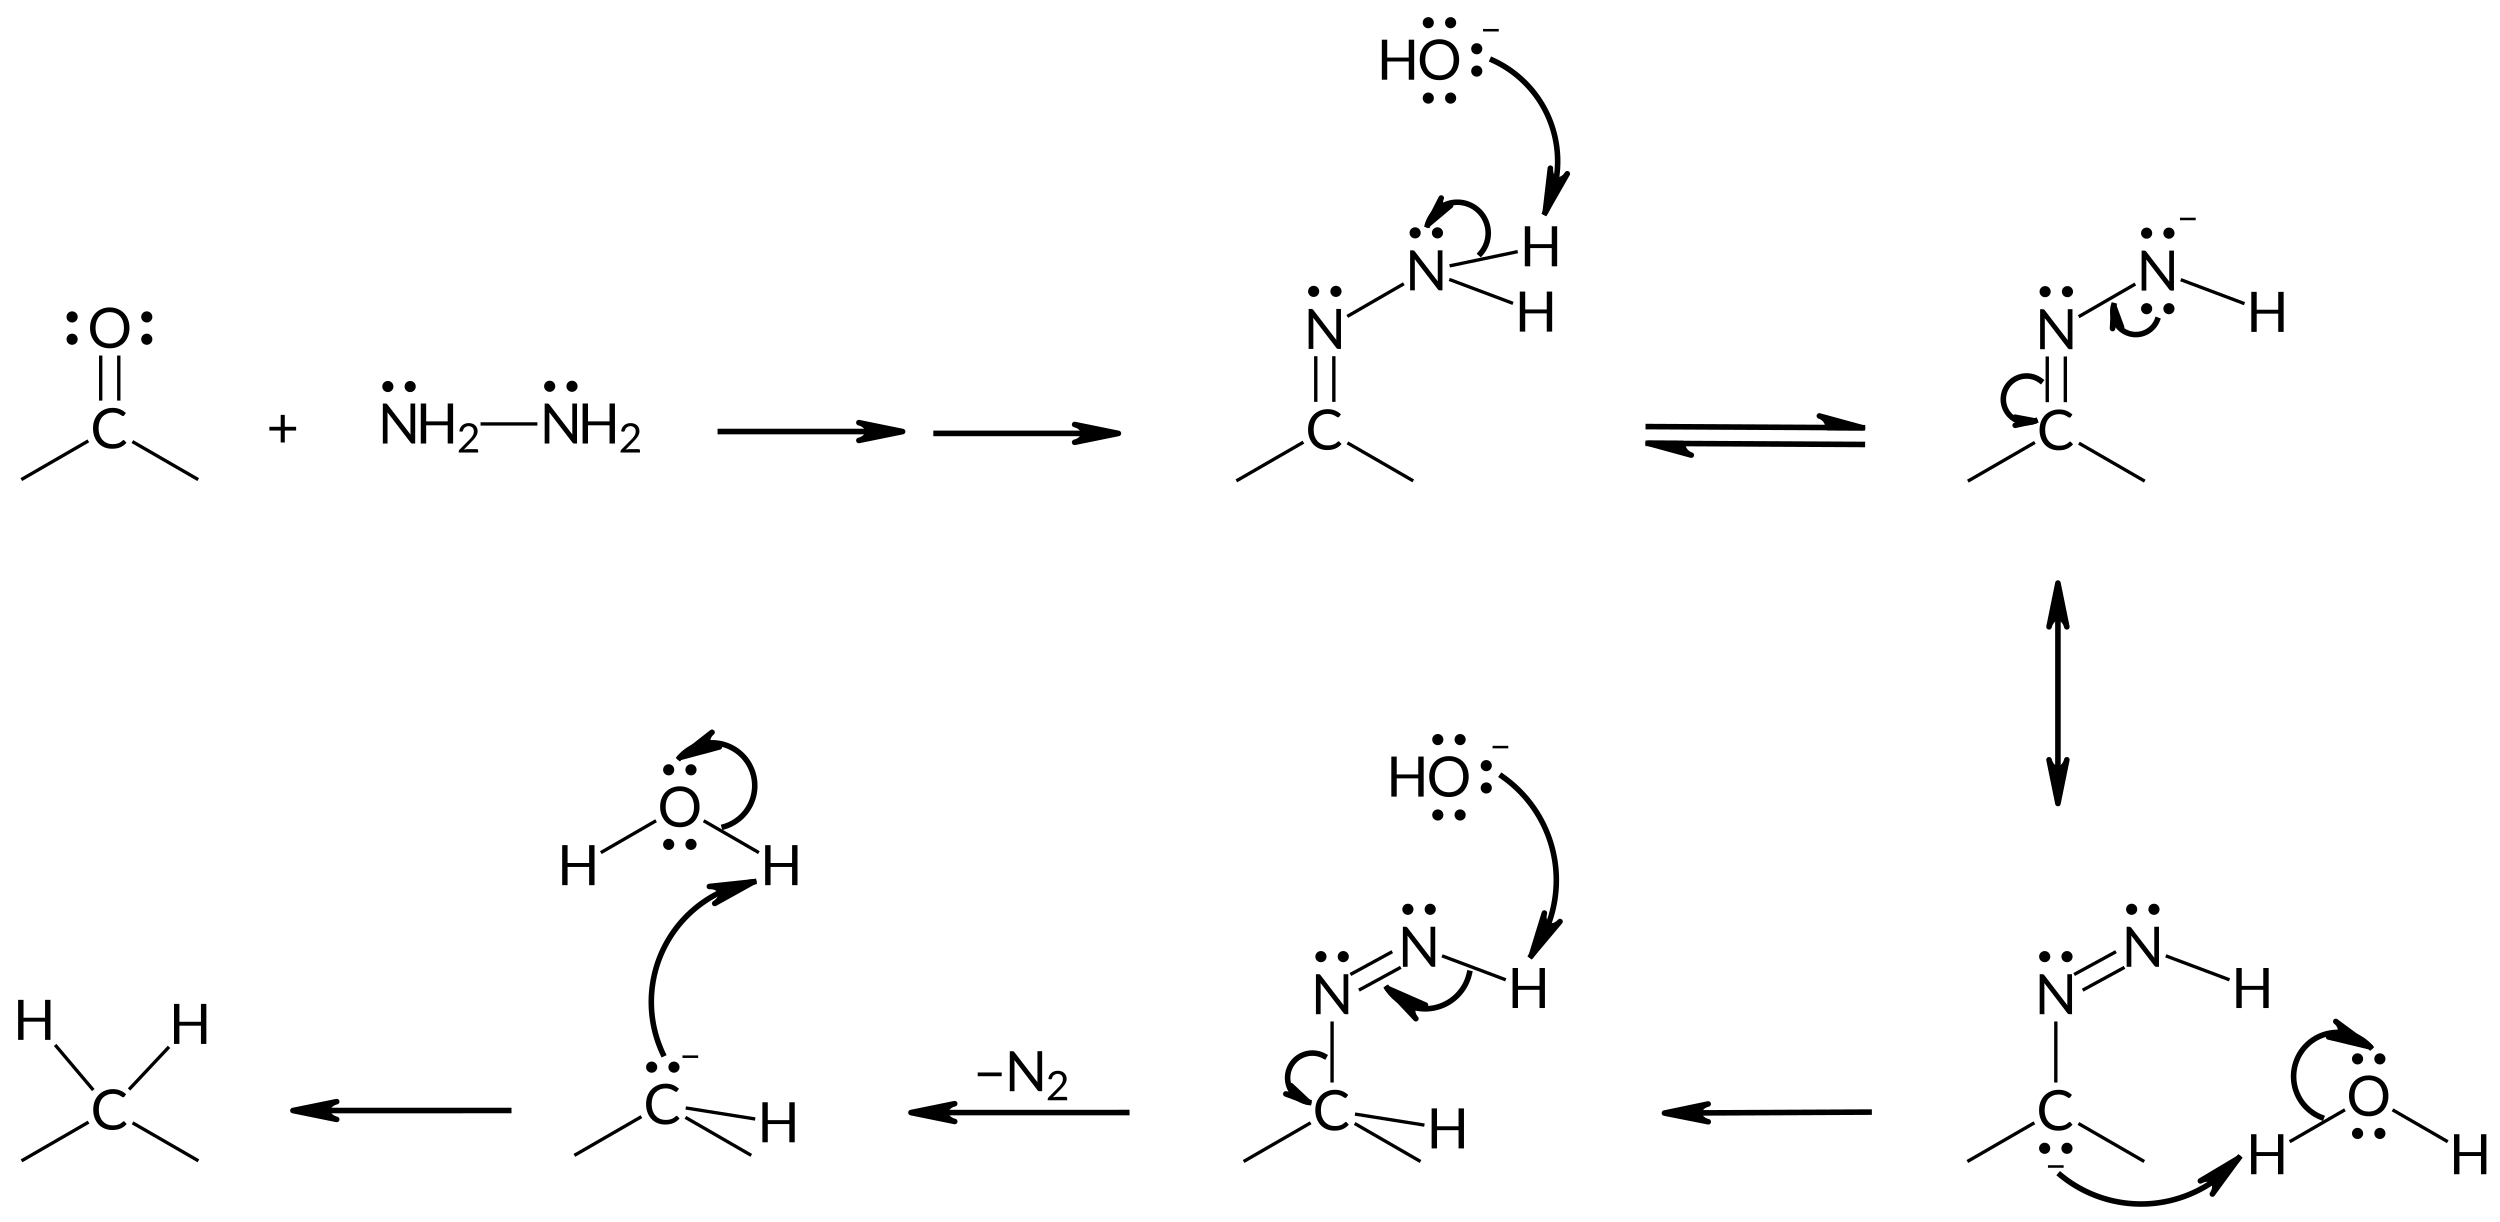 <?xml version="1.0"?>
<!DOCTYPE svg PUBLIC '-//W3C//DTD SVG 1.0//EN'
          'http://www.w3.org/TR/2001/REC-SVG-20010904/DTD/svg10.dtd'>
<svg style="fill-opacity:1; color-rendering:auto; color-interpolation:auto; text-rendering:auto; stroke:black; stroke-linecap:square; stroke-miterlimit:10; shape-rendering:auto; stroke-opacity:1; fill:black; stroke-dasharray:none; font-weight:normal; stroke-width:1; font-family:'Dialog'; font-style:normal; stroke-linejoin:miter; font-size:12px; stroke-dashoffset:0; image-rendering:auto;" xmlns="http://www.w3.org/2000/svg" width="448" viewBox="0 0 448.0 219.0" xmlns:xlink="http://www.w3.org/1999/xlink" height="219"
><!--Generated in ChemDoodle 11.7.0: PD94bWwgdmVyc2lvbj0iMS4wIiBlbmNvZGluZz0iVVRGLTgiIHN0YW5kYWxvbmU9Im5vIj8+DQo8ZCBjZHM9InM6QUNTIERvY3VtZW50IDE5OTYiIGY9InM6aWN4bWwiIGlkPSIxIiBtdj0iczozLjMuMCIgcD0iczpDaGVtRG9vZGxlIiBwYz0iaToxIiBwcj0iaToxIiB2PSJzOjExLjcuMCI+DQogICAgPHAgYjEwPSJiOnRydWUiIGIxMDU9ImI6dHJ1ZSIgYjEwNj0iYjpmYWxzZSIgYjEwNz0iYjpmYWxzZSIgYjEwOT0iYjpmYWxzZSIgYjExMD0iYjpmYWxzZSIgYjExMT0iYjp0cnVlIiBiMTEyPSJiOnRydWUiIGIxMTQ9ImI6dHJ1ZSIgYjExNT0iYjpmYWxzZSIgYjExNj0iYjp0cnVlIiBiMTE4PSJiOnRydWUiIGIxMjE9ImI6dHJ1ZSIgYjEyOT0iYjpmYWxzZSIgYjEzMT0iYjpmYWxzZSIgYjEzMj0iYjpmYWxzZSIgYjEzMz0iYjp0cnVlIiBiMTQ1PSJiOmZhbHNlIiBiMTQ2PSJiOnRydWUiIGIxNDc9ImI6ZmFsc2UiIGIxNTI9ImI6ZmFsc2UiIGIxNTU9ImI6dHJ1ZSIgYjE2Nj0iYjp0cnVlIiBiMTY3PSJiOnRydWUiIGIxNzA9ImI6ZmFsc2UiIGIxNzE9ImI6dHJ1ZSIgYjE3Mz0iYjp0cnVlIiBiMTc5PSJiOnRydWUiIGIyMDE9ImI6ZmFsc2UiIGIyMTY9ImI6dHJ1ZSIgYjIyNj0iYjp0cnVlIiBiMjI3PSJiOmZhbHNlIiBiMjM9ImI6dHJ1ZSIgYjI0PSJiOmZhbHNlIiBiMjQ1PSJiOnRydWUiIGIyNDY9ImI6dHJ1ZSIgYjI0Nz0iYjpmYWxzZSIgYjI0OD0iYjpmYWxzZSIgYjI1NT0iYjpmYWxzZSIgYjI1Nj0iYjp0cnVlIiBiMzU9ImI6ZmFsc2UiIGI0MD0iYjpmYWxzZSIgYjQxPSJiOnRydWUiIGI0Mj0iYjpmYWxzZSIgYjkwPSJiOmZhbHNlIiBiOTM9ImI6dHJ1ZSIgYzEwPSJjOjEyOCwxMjgsMTI4IiBjMTE9ImM6MTI4LDAsMCIgYzEyPSJjOjAsMCwwIiBjMTk9ImM6MCwwLDAiIGMyPSJjOjAsMCwwIiBjMz0iYzowLDAsMCIgYzQ9ImM6MTI4LDEyOCwxMjgiIGM1PSJjOjI1NSwyNTUsMjU1IiBjNj0iYzowLDAsMCIgYzc9ImM6MjU1LDI1NSwyNTUiIGM4PSJjOjAsMCwwIiBjOT0iYzowLDAsMCIgZjE9ImY6MTQuNCIgZjEwPSJmOjguMCIgZjExPSJmOjAuNTIzNTk4OCIgZjEyPSJmOjIuMCIgZjEzPSJmOjIuNSIgZjE0PSJmOjEuMCIgZjE1PSJmOjAuMCIgZjE2PSJmOjMuMCIgZjE3PSJmOjIuMCIgZjE4PSJmOjQuMCIgZjE5PSJmOjAuMTA0NzE5NzYiIGYyPSJmOjAuNiIgZjIxPSJmOjEuNiIgZjIyPSJmOjMuMCIgZjIzPSJmOjAuMCIgZjI0PSJmOjEwLjAiIGYyNT0iZjoxLjAiIGYyOD0iZjoxLjAiIGYyOT0iZjoxLjAiIGYzPSJmOjAuNSIgZjMwPSJmOjAuMyIgZjMxPSJmOjAuMyIgZjM0PSJmOjYuMCIgZjM1PSJmOjUuNDk3Nzg3IiBmMzY9ImY6MC43IiBmMzc9ImY6MS4wIiBmMzg9ImY6My4wIiBmMzk9ImY6MS4yIiBmND0iZjo1LjAiIGY0MD0iZjowLjAiIGY0MT0iZjoxLjAiIGY0Mj0iZjoxMC4wIiBmNDM9ImY6MTAuMCIgZjQ0PSJmOjAuNTIzNTk4OCIgZjQ1PSJmOjUuMCIgZjQ2PSJmOjEuMCIgZjQ3PSJmOjMuMCIgZjQ4PSJmOjEuMiIgZjQ5PSJmOjAuMCIgZjU9ImY6MC4xOCIgZjUxPSJmOjIwLjAiIGY1Mj0iZjo1LjAiIGY1Mz0iZjoxNS4wIiBmNTQ9ImY6MC4zIiBmNTU9ImY6MS4wIiBmNTY9ImY6MC41IiBmNTc9ImY6MS4wIiBmNTg9ImY6Mi4wIiBmNTk9ImY6NC4wIiBmNj0iZjoxLjA0NzE5NzYiIGY2MT0iZjoyLjAiIGY2Mj0iZjoxMC4wIiBmNjM9ImY6MS4wIiBmNjU9ImY6NS4wIiBmNjY9ImY6NC4wIiBmNjc9ImY6MjAuMCIgZjY4PSJmOjAuNCIgZjY5PSJmOjMuMCIgZjc9ImY6MS41IiBmNzA9ImY6MTIuMCIgZjcxPSJmOjEwLjAiIGY5PSJmOjAuNyIgaTE1PSJpOjIiIGkxNj0iaTowIiBpMTc9Imk6MCIgaTI9Imk6NzkyIiBpMjI9Imk6MiIgaTI2PSJpOjEiIGkzPSJpOjYxMiIgaTMzPSJpOjAiIGkzNz0iaTowIiBpND0iaTozNiIgaTQwPSJpOjEiIGk0Mz0iaToxIiBpNT0iaTozNiIgaTY9Imk6MzYiIGk3PSJpOjM2IiBpZD0iMiIgczIwPSJzOkJhc2ljIiBzMjI9InM6QW5nc3Ryb20iIHQxPSJ0OkxhdG8sMCwxMCIgdDI9InQ6VGltZXMgTmV3IFJvbWFuLDAsMTIiLz4NCiAgICA8YW4gYT0iczpudWxsIiBjaT0iczpudWxsIiBjbj0iczpudWxsIiBjcz0iczpudWxsIiBkPSJzOm51bGwiIGlkPSIzIiBrPSJzOm51bGwiIHQ9InM6bnVsbCIvPg0KICAgIDxjdCBpZD0iNCIvPg0KICAgIDxmdCBpZD0iNSI+DQogICAgICAgIDxfZiB2YWx1ZT0iTGF0byIvPg0KICAgIDwvZnQ+DQogICAgPGEgYXQyPSJiOmZhbHNlIiBhdDM9ImQ6MC4wIiBhdDQ9Imk6MCIgYjE0Nz0iYjp0cnVlIiBjbzE9ImI6ZmFsc2UiIGkxNj0iaToyIiBpZD0iNiIgbD0iczpDIiBwPSJwMzoxMDcuNjY2NjYsNDU4Ljc5MjI3LDAuMCIvPg0KICAgIDxhIGF0Mj0iYjpmYWxzZSIgYXQzPSJkOjAuMCIgYXQ0PSJpOjAiIGNvMT0iYjpmYWxzZSIgaWQ9IjciIGw9InM6QyIgcD0icDM6MTIzLjI1NTEwNCw0NjcuNzkyMjcsMC4wIi8+DQogICAgPGEgYXQyPSJiOmZhbHNlIiBhdDM9ImQ6MC4wIiBhdDQ9Imk6MCIgY28xPSJiOmZhbHNlIiBpZD0iOCIgbD0iczpPIiBwPSJwMzoxMDcuNjY2NjI2LDQ0MC43OTIyNywwLjAiPg0KICAgICAgICA8c3kgYT0iYjpmYWxzZSIgYzQ9ImM6MCwwLDAiIGNvMT0iYjpmYWxzZSIgaWQ9IjkiIHA9InAzOjEwMC45MjExNiw0NDAuNzkyMjcsMC4wIiB0PSJpOjEiLz4NCiAgICAgICAgPHN5IGE9ImI6ZmFsc2UiIGM0PSJjOjAsMCwwIiBjbzE9ImI6ZmFsc2UiIGlkPSIxMCIgcD0icDM6MTE0LjMwMzA3LDQ0MC43OTIyNywwLjAiIHQ9Imk6MSIvPg0KICAgIDwvYT4NCiAgICA8YSBhdDI9ImI6ZmFsc2UiIGF0Mz0iZDowLjAiIGF0ND0iaTowIiBjbzE9ImI6ZmFsc2UiIGlkPSIxMSIgbD0iczpDIiBwPSJwMzo5Mi4wNzgxNTYsNDY3Ljc5MjIsMC4wIi8+DQogICAgPGIgYTE9Imk6NiIgYTI9Imk6NyIgYm8yPSJiOmZhbHNlIiBibzM9Imk6MiIgY28xPSJiOmZhbHNlIiBpZD0iMTIiIHQ9InM6U2luZ2xlIiB0MT0idDpEaWFsb2csMCwxMCIgem89InM6MSIvPg0KICAgIDxiIGExPSJpOjYiIGEyPSJpOjgiIGJvMj0iYjpmYWxzZSIgYm8zPSJpOjIiIGNvMT0iYjpmYWxzZSIgaWQ9IjEzIiB0PSJzOkRvdWJsZSIgdDE9InQ6RGlhbG9nLDAsMTAiIHpvPSJzOjAiLz4NCiAgICA8YiBhMT0iaTo2IiBhMj0iaToxMSIgYm8yPSJiOmZhbHNlIiBibzM9Imk6MiIgY28xPSJiOmZhbHNlIiBpZD0iMTQiIHQ9InM6U2luZ2xlIiB0MT0idDpEaWFsb2csMCwxMCIgem89InM6MiIvPg0KICAgIDxhIGF0Mj0iYjpmYWxzZSIgYXQzPSJkOjAuMCIgYXQ0PSJpOjAiIGIxNDc9ImI6dHJ1ZSIgY28xPSJiOmZhbHNlIiBpMTY9Imk6MiIgaWQ9IjE1IiBsPSJzOkMiIHA9InAzOjMyNS40MDUxNSw0NTkuMDIzNSwwLjAiLz4NCiAgICA8YSBhdDI9ImI6ZmFsc2UiIGF0Mz0iZDowLjAiIGF0ND0iaTowIiBjbzE9ImI6ZmFsc2UiIGlkPSIxNiIgbD0iczpDIiBwPSJwMzozNDAuOTkzOSw0NjguMDIzNSwwLjAiLz4NCiAgICA8YSBhdDI9ImI6ZmFsc2UiIGF0Mz0iZDowLjAiIGF0ND0iaTowIiBjbzE9ImI6ZmFsc2UiIGlkPSIxNyIgbD0iczpDIiBwPSJwMzozMDkuODE2OSw0NjguMDIzNSwwLjAiLz4NCiAgICA8YSBhdDI9ImI6ZmFsc2UiIGF0Mz0iZDowLjAiIGF0ND0iaTowIiBiMTQ2PSJiOmZhbHNlIiBjbzE9ImI6ZmFsc2UiIGlkPSIxOCIgbD0iczpOIiBwPSJwMzozMjUuNDA1MTUsNDQxLjAyMzUsMC4wIj4NCiAgICAgICAgPHN5IGE9ImI6ZmFsc2UiIGM0PSJjOjAsMCwwIiBjbzE9ImI6ZmFsc2UiIGlkPSIxOSIgcD0icDM6MzI1LjQwNTE1LDQzNC4yMTM1NiwwLjAiIHQ9Imk6MSIvPg0KICAgIDwvYT4NCiAgICA8YSBhdDI9ImI6ZmFsc2UiIGF0Mz0iZDowLjAiIGF0ND0iaTowIiBjbzE9ImI6dHJ1ZSIgaWQ9IjIwIiBsPSJzOk4iIHA9InAzOjM0My41OTE3NCw0MzAuNTIzNTYsMC4wIj4NCiAgICAgICAgPHN5IGE9ImI6ZmFsc2UiIGM0PSJjOjAsMCwwIiBjbzE9ImI6ZmFsc2UiIGlkPSIyMSIgcD0icDM6MzQzLjU5MTc0LDQyMy43MzAyMiwwLjAiIHQ9Imk6MSIvPg0KICAgIDwvYT4NCiAgICA8YSBhdDI9ImI6ZmFsc2UiIGF0Mz0iZDowLjAiIGF0ND0iaTowIiBjbzE9ImI6ZmFsc2UiIGlkPSIyMiIgbD0iczpIIiBwPSJwMzozNjMuMjQ3OTIsNDM3LjkxNTE2LDAuMCIvPg0KICAgIDxhIGF0Mj0iYjpmYWxzZSIgYXQzPSJkOjAuMCIgYXQ0PSJpOjAiIGNvMT0iYjpmYWxzZSIgaWQ9IjIzIiBsPSJzOkgiIHA9InAzOjM2NC4xNDQ2NSw0MjYuMjEzMzgsMC4wIi8+DQogICAgPGIgYTE9Imk6MTUiIGEyPSJpOjE2IiBibzI9ImI6ZmFsc2UiIGJvMz0iaToyIiBjbzE9ImI6ZmFsc2UiIGlkPSIyNCIgdD0iczpTaW5nbGUiIHQxPSJ0OkRpYWxvZywwLDEwIiB6bz0iczo0Ii8+DQogICAgPGIgYTE9Imk6MTUiIGEyPSJpOjE3IiBibzI9ImI6ZmFsc2UiIGJvMz0iaToyIiBjbzE9ImI6ZmFsc2UiIGlkPSIyNSIgdD0iczpTaW5nbGUiIHQxPSJ0OkRpYWxvZywwLDEwIiB6bz0iczozIi8+DQogICAgPGIgYTE9Imk6MTUiIGEyPSJpOjE4IiBibzI9ImI6dHJ1ZSIgYm8zPSJpOjIiIGNvMT0iYjpmYWxzZSIgaWQ9IjI2IiB0PSJzOkRvdWJsZSIgdDE9InQ6RGlhbG9nLDAsMTAiIHpvPSJzOjUiLz4NCiAgICA8YiBhMT0iaToxOCIgYTI9Imk6MjAiIGJvMj0iYjpmYWxzZSIgYm8zPSJpOjIiIGNvMT0iYjpmYWxzZSIgaWQ9IjI3IiB0PSJzOlNpbmdsZSIgdDE9InQ6RGlhbG9nLDAsMTAiIHpvPSJzOjYiLz4NCiAgICA8YiBhMT0iaToyMCIgYTI9Imk6MjIiIGJvMj0iYjpmYWxzZSIgYm8zPSJpOjIiIGNvMT0iYjpmYWxzZSIgaWQ9IjI4IiB0PSJzOlNpbmdsZSIgdDE9InQ6RGlhbG9nLDAsMTAiIHpvPSJzOjgiLz4NCiAgICA8YiBhMT0iaToyMCIgYTI9Imk6MjMiIGJvMj0iYjpmYWxzZSIgYm8zPSJpOjIiIGNvMT0iYjpmYWxzZSIgaWQ9IjI5IiB0PSJzOlNpbmdsZSIgdDE9InQ6RGlhbG9nLDAsMTAiIHpvPSJzOjciLz4NCiAgICA8YSBhdDI9ImI6ZmFsc2UiIGF0Mz0iZDowLjAiIGF0ND0iaTo0IiBjbzE9ImI6ZmFsc2UiIGlkPSIzMCIgbD0iczpPIiBwPSJwMzozNDUuOTQ5NTUsMzkyLjczODA3LDAuMCI+DQogICAgICAgIDxjIGE9ImI6ZmFsc2UiIGM0PSJjOjAsMCwwIiBjbzE9ImI6ZmFsc2UiIGlkPSIzMSIgbT0iZjotMS4wIiBwPSJwMzozNTUuMTcxMzYsMzg3LjQxMzg4LDAuMCIvPg0KICAgICAgICA8c3kgYT0iYjpmYWxzZSIgYzQ9ImM6MCwwLDAiIGNvMT0iYjpmYWxzZSIgaWQ9IjMyIiBwPSJwMzozNTIuNjM1LDM5Mi43MzgwNywwLjAiIHQ9Imk6MSIvPg0KICAgICAgICA8c3kgYT0iYjpmYWxzZSIgYzQ9ImM6MCwwLDAiIGNvMT0iYjpmYWxzZSIgaWQ9IjMzIiBwPSJwMzozNDUuOTQ5NiwzODYuMDY5MzQsMC4wIiB0PSJpOjEiLz4NCiAgICAgICAgPHN5IGE9ImI6ZmFsc2UiIGM0PSJjOjAsMCwwIiBjbzE9ImI6ZmFsc2UiIGlkPSIzNCIgcD0icDM6MzQ1Ljk0OTYsMzk5LjU3OTUzLDAuMCIgdD0iaToxIi8+DQogICAgPC9hPg0KICAgIDxhIGF0Mj0iYjpmYWxzZSIgYXQzPSJkOjAuMCIgYXQ0PSJpOjAiIGIxNDc9ImI6dHJ1ZSIgY28xPSJiOmZhbHNlIiBpMTY9Imk6MiIgaWQ9IjM1IiBsPSJzOkMiIHA9InAzOjQ1Ni40ODc3Myw0NTkuMDczMDMsMC4wIi8+DQogICAgPGEgYXQyPSJiOmZhbHNlIiBhdDM9ImQ6MC4wIiBhdDQ9Imk6MCIgY28xPSJiOmZhbHNlIiBpZD0iMzYiIGw9InM6QyIgcD0icDM6NDcyLjA3NjQ4LDQ2OC4wNzMwMywwLjAiLz4NCiAgICA8YSBhdDI9ImI6ZmFsc2UiIGF0Mz0iZDowLjAiIGF0ND0iaTowIiBiMTQ2PSJiOmZhbHNlIiBjbzE9ImI6ZmFsc2UiIGlkPSIzNyIgbD0iczpOIiBwPSJwMzo0NTYuNDg3NzMsNDQxLjA3MzAzLDAuMCI+DQogICAgICAgIDxzeSBhPSJiOmZhbHNlIiBjND0iYzowLDAsMCIgY28xPSJiOmZhbHNlIiBpZD0iMzgiIHA9InAzOjQ1Ni40ODc3Myw0MzQuMjYzMSwwLjAiIHQ9Imk6MSIvPg0KICAgIDwvYT4NCiAgICA8YSBhdDI9ImI6ZmFsc2UiIGF0Mz0iZDowLjAiIGF0ND0iaTowIiBjbzE9ImI6ZmFsc2UiIGlkPSIzOSIgbD0iczpDIiBwPSJwMzo0NDAuODk5NDgsNDY4LjA3MzAzLDAuMCIvPg0KICAgIDxhIGF0Mj0iYjpmYWxzZSIgYXQzPSJkOjAuMCIgYXQ0PSJpOjAiIGNvMT0iYjp0cnVlIiBpZD0iNDAiIGw9InM6TiIgcD0icDM6NDc0LjY3NDMyLDQzMC41NzMxLDAuMCI+DQogICAgICAgIDxjIGE9ImI6ZmFsc2UiIGM0PSJjOjAsMCwwIiBjbzE9ImI6ZmFsc2UiIGlkPSI0MSIgbT0iZjotMS4wIiBwPSJwMzo0ODAuMDYzNjYsNDIxLjIzODUsMC4wIi8+DQogICAgICAgIDxzeSBhPSJiOmZhbHNlIiBjND0iYzowLDAsMCIgY28xPSJiOmZhbHNlIiBpZD0iNDIiIHA9InAzOjQ3NC42NzQzMiw0MjMuNzc5NzUsMC4wIiB0PSJpOjEiLz4NCiAgICAgICAgPHN5IGE9ImI6ZmFsc2UiIGM0PSJjOjAsMCwwIiBjbzE9ImI6ZmFsc2UiIGlkPSI0MyIgcD0icDM6NDc0LjY3NDMyLDQzNy4zMTYzOCwwLjAiIHQ9Imk6MSIvPg0KICAgIDwvYT4NCiAgICA8YSBhdDI9ImI6ZmFsc2UiIGF0Mz0iZDowLjAiIGF0ND0iaTowIiBjbzE9ImI6ZmFsc2UiIGlkPSI0NCIgbD0iczpIIiBwPSJwMzo0OTQuMzMwNDQsNDM3Ljk2NDcsMC4wIi8+DQogICAgPGIgYTE9Imk6MzUiIGEyPSJpOjM2IiBibzI9ImI6ZmFsc2UiIGJvMz0iaToyIiBjbzE9ImI6ZmFsc2UiIGlkPSI0NSIgdD0iczpTaW5nbGUiIHQxPSJ0OkRpYWxvZywwLDEwIiB6bz0iczo5Ii8+DQogICAgPGIgYTE9Imk6MzUiIGEyPSJpOjM3IiBibzI9ImI6dHJ1ZSIgYm8zPSJpOjIiIGNvMT0iYjpmYWxzZSIgaWQ9IjQ2IiB0PSJzOkRvdWJsZSIgdDE9InQ6RGlhbG9nLDAsMTAiIHpvPSJzOjExIi8+DQogICAgPGIgYTE9Imk6MzUiIGEyPSJpOjM5IiBibzI9ImI6ZmFsc2UiIGJvMz0iaToyIiBjbzE9ImI6ZmFsc2UiIGlkPSI0NyIgdD0iczpTaW5nbGUiIHQxPSJ0OkRpYWxvZywwLDEwIiB6bz0iczoxMCIvPg0KICAgIDxiIGExPSJpOjM3IiBhMj0iaTo0MCIgYm8yPSJiOmZhbHNlIiBibzM9Imk6MiIgY28xPSJiOmZhbHNlIiBpZD0iNDgiIHQ9InM6U2luZ2xlIiB0MT0idDpEaWFsb2csMCwxMCIgem89InM6MTIiLz4NCiAgICA8YiBhMT0iaTo0MCIgYTI9Imk6NDQiIGJvMj0iYjpmYWxzZSIgYm8zPSJpOjIiIGNvMT0iYjpmYWxzZSIgaWQ9IjQ5IiB0PSJzOlNpbmdsZSIgdDE9InQ6RGlhbG9nLDAsMTAiIHpvPSJzOjEzIi8+DQogICAgPGEgYXQyPSJiOmZhbHNlIiBhdDM9ImQ6MC4wIiBhdDQ9Imk6MCIgYjE0Nz0iYjp0cnVlIiBjbzE9ImI6ZmFsc2UiIGkxNj0iaToyIiBpZD0iNTAiIGw9InM6QyIgcD0icDM6NDU2LjM5OTYzLDU4MC45OTExNSwwLjAiPg0KICAgICAgICA8YyBhPSJiOmZhbHNlIiBjND0iYzowLDAsMCIgY28xPSJiOmZhbHNlIiBpZD0iNTEiIG09ImY6LTEuMCIgcD0icDM6NDU2LjM5OTYzLDU5MS4wMzYxLDAuMCIvPg0KICAgICAgICA8c3kgYT0iYjpmYWxzZSIgYzQ9ImM6MCwwLDAiIGNvMT0iYjpmYWxzZSIgaWQ9IjUyIiBwPSJwMzo0NTYuMzk5NjMsNTg3Ljc3NjYsMC4wIiB0PSJpOjEiLz4NCiAgICA8L2E+DQogICAgPGEgYXQyPSJiOmZhbHNlIiBhdDM9ImQ6MC4wIiBhdDQ9Imk6MCIgY28xPSJiOmZhbHNlIiBpZD0iNTMiIGw9InM6QyIgcD0icDM6NDQwLjgxMTQsNTg5Ljk5MTE1LDAuMCIvPg0KICAgIDxhIGF0Mj0iYjpmYWxzZSIgYXQzPSJkOjAuMCIgYXQ0PSJpOjAiIGNvMT0iYjpmYWxzZSIgaWQ9IjU0IiBsPSJzOkMiIHA9InAzOjQ3MS45ODg0LDU4OS45OTExNSwwLjAiLz4NCiAgICA8YSBhdDI9ImI6ZmFsc2UiIGF0Mz0iZDowLjAiIGF0ND0iaTowIiBiMTQ2PSJiOmZhbHNlIiBjbzE9ImI6ZmFsc2UiIGlkPSI1NSIgbD0iczpOIiBwPSJwMzo0NTYuNDA4NDIsNTYwLjIzNjc2LDAuMCI+DQogICAgICAgIDxzeSBhPSJiOmZhbHNlIiBjND0iYzowLDAsMCIgY28xPSJiOmZhbHNlIiBpZD0iNTYiIHA9InAzOjQ1Ni40MDg0NSw1NTMuNDI2OCwwLjAiIHQ9Imk6MSIvPg0KICAgIDwvYT4NCiAgICA8YSBhdDI9ImI6ZmFsc2UiIGF0Mz0iZDowLjAiIGF0ND0iaTowIiBjbzE9ImI6dHJ1ZSIgaWQ9IjU3IiBsPSJzOk4iIHA9InAzOjQ3MS45OTExLDU1MS43Mzk3NSwwLjAiPg0KICAgICAgICA8c3kgYT0iYjpmYWxzZSIgYzQ9ImM6MCwwLDAiIGNvMT0iYjpmYWxzZSIgaWQ9IjU4IiBwPSJwMzo0NzEuOTkxMSw1NDQuOTQ2NCwwLjAiIHQ9Imk6MSIvPg0KICAgIDwvYT4NCiAgICA8YSBhdDI9ImI6ZmFsc2UiIGF0Mz0iZDowLjAiIGF0ND0iaTowIiBjbzE9ImI6ZmFsc2UiIGlkPSI1OSIgbD0iczpIIiBwPSJwMzo0OTEuNjQ3MjIsNTU5LjEzMTIsMC4wIi8+DQogICAgPGIgYTE9Imk6NTAiIGEyPSJpOjUzIiBibzI9ImI6ZmFsc2UiIGJvMz0iaToyIiBjbzE9ImI6ZmFsc2UiIGlkPSI2MCIgdD0iczpTaW5nbGUiIHQxPSJ0OkRpYWxvZywwLDEwIiB6bz0iczoxNSIvPg0KICAgIDxiIGExPSJpOjUwIiBhMj0iaTo1NCIgYm8yPSJiOmZhbHNlIiBibzM9Imk6MiIgY28xPSJiOmZhbHNlIiBpZD0iNjEiIHQ9InM6U2luZ2xlIiB0MT0idDpEaWFsb2csMCwxMCIgem89InM6MTQiLz4NCiAgICA8YiBhMT0iaTo1MCIgYTI9Imk6NTUiIGJvMj0iYjp0cnVlIiBibzM9Imk6MiIgY28xPSJiOmZhbHNlIiBpZD0iNjIiIHQ9InM6U2luZ2xlIiB0MT0idDpEaWFsb2csMCwxMCIgem89InM6MTYiLz4NCiAgICA8YiBhMT0iaTo1NSIgYTI9Imk6NTciIGJvMj0iYjpmYWxzZSIgYm8zPSJpOjIiIGNvMT0iYjpmYWxzZSIgaWQ9IjYzIiB0PSJzOkRvdWJsZSIgdDE9InQ6RGlhbG9nLDAsMTAiIHpvPSJzOjE3Ii8+DQogICAgPGIgYTE9Imk6NTciIGEyPSJpOjU5IiBibzI9ImI6ZmFsc2UiIGJvMz0iaToyIiBjbzE9ImI6ZmFsc2UiIGlkPSI2NCIgdD0iczpTaW5nbGUiIHQxPSJ0OkRpYWxvZywwLDEwIiB6bz0iczoxOCIvPg0KICAgIDxhIGF0Mj0iYjpmYWxzZSIgYXQzPSJkOjAuMCIgYXQ0PSJpOjQiIGNvMT0iYjpmYWxzZSIgaWQ9IjY1IiBsPSJzOk8iIHA9InAzOjUxMi40NzM3NSw1NzguNDE1MDQsMC4wIj4NCiAgICAgICAgPHN5IGE9ImI6ZmFsc2UiIGM0PSJjOjAsMCwwIiBjbzE9ImI6ZmFsc2UiIGlkPSI2NiIgcD0icDM6NTEyLjQ3Mzc1LDU3MS43NTEzNCwwLjAiIHQ9Imk6MSIvPg0KICAgICAgICA8c3kgYT0iYjpmYWxzZSIgYzQ9ImM6MCwwLDAiIGNvMT0iYjpmYWxzZSIgaWQ9IjY3IiBwPSJwMzo1MTIuNDczNzUsNTg1LjExMjIsMC4wIiB0PSJpOjEiLz4NCiAgICA8L2E+DQogICAgPGEgYXQyPSJiOmZhbHNlIiBhdDM9ImQ6MC4wIiBhdDQ9Imk6MCIgY28xPSJiOmZhbHNlIiBpZD0iNjgiIGw9InM6SCIgcD0icDM6NDk0LjI4NzIzLDU4OC45MTUxLDAuMCIvPg0KICAgIDxhIGF0Mj0iYjpmYWxzZSIgYXQzPSJkOjAuMCIgYXQ0PSJpOjAiIGNvMT0iYjpmYWxzZSIgaWQ9IjY5IiBsPSJzOkgiIHA9InAzOjUzMC42NjAzLDU4OC45MTUwNCwwLjAiLz4NCiAgICA8YiBhMT0iaTo2NSIgYTI9Imk6NjgiIGJvMj0iYjpmYWxzZSIgYm8zPSJpOjIiIGNvMT0iYjpmYWxzZSIgaWQ9IjcwIiB0PSJzOlNpbmdsZSIgdDE9InQ6RGlhbG9nLDAsMTAiIHpvPSJzOjE5Ii8+DQogICAgPGIgYTE9Imk6NjUiIGEyPSJpOjY5IiBibzI9ImI6ZmFsc2UiIGJvMz0iaToyIiBjbzE9ImI6ZmFsc2UiIGlkPSI3MSIgdD0iczpTaW5nbGUiIHQxPSJ0OkRpYWxvZywwLDEwIiB6bz0iczoyMCIvPg0KICAgIDxhIGF0Mj0iYjpmYWxzZSIgYXQzPSJkOjAuMCIgYXQ0PSJpOjAiIGNvMT0iYjpmYWxzZSIgaWQ9IjcyIiBsPSJzOk4yIiBwPSJwMzoyNzEuODUzNTIsNTc0LjAzOTA2LDAuMCIvPg0KICAgIDxhIGF0Mj0iYjpmYWxzZSIgYXQzPSJkOjAuMCIgYXQ0PSJpOjQiIGNvMT0iYjpmYWxzZSIgaWQ9IjczIiBsPSJzOk8iIHA9InAzOjIwOS44MjczMyw1MjYuNjEzMTYsMC4wIj4NCiAgICAgICAgPHN5IGE9ImI6ZmFsc2UiIGM0PSJjOjAsMCwwIiBjbzE9ImI6ZmFsc2UiIGlkPSI3NCIgcD0icDM6MjA5LjgyNzMzLDUxOS45NDk0NiwwLjAiIHQ9Imk6MSIvPg0KICAgICAgICA8c3kgYT0iYjpmYWxzZSIgYzQ9ImM6MCwwLDAiIGNvMT0iYjpmYWxzZSIgaWQ9Ijc1IiBwPSJwMzoyMDkuODI3MzMsNTMzLjMxMDMsMC4wIiB0PSJpOjEiLz4NCiAgICA8L2E+DQogICAgPGEgYXQyPSJiOmZhbHNlIiBhdDM9ImQ6MC4wIiBhdDQ9Imk6MCIgY28xPSJiOmZhbHNlIiBpZD0iNzYiIGw9InM6SCIgcD0icDM6MjI4LjAxMzg1LDUzNy4xMTMxNiwwLjAiLz4NCiAgICA8YSBhdDI9ImI6ZmFsc2UiIGF0Mz0iZDowLjAiIGF0ND0iaTowIiBjbzE9ImI6ZmFsc2UiIGlkPSI3NyIgbD0iczpIIiBwPSJwMzoxOTEuNjQwOCw1MzcuMTEzMTYsMC4wIi8+DQogICAgPGIgYTE9Imk6NzMiIGEyPSJpOjc2IiBibzI9ImI6ZmFsc2UiIGJvMz0iaToyIiBjbzE9ImI6ZmFsc2UiIGlkPSI3OCIgdD0iczpTaW5nbGUiIHQxPSJ0OkRpYWxvZywwLDEwIiB6bz0iczoyMSIvPg0KICAgIDxiIGExPSJpOjczIiBhMj0iaTo3NyIgYm8yPSJiOmZhbHNlIiBibzM9Imk6MiIgY28xPSJiOmZhbHNlIiBpZD0iNzkiIHQ9InM6U2luZ2xlIiB0MT0idDpEaWFsb2csMCwxMCIgem89InM6MjIiLz4NCiAgICA8YSBhdDI9ImI6ZmFsc2UiIGF0Mz0iZDowLjAiIGF0ND0iaTowIiBiMTQ3PSJiOnRydWUiIGNvMT0iYjpmYWxzZSIgaTE2PSJpOjIiIGlkPSI4MCIgbD0iczpDIiBwPSJwMzozMjYuNzAzOTgsNTgwLjk5MDIzLDAuMCIvPg0KICAgIDxhIGF0Mj0iYjpmYWxzZSIgYXQzPSJkOjAuMCIgYXQ0PSJpOjAiIGNvMT0iYjpmYWxzZSIgaWQ9IjgxIiBsPSJzOkgiIHA9InAzOjM0Ny40NDM0Miw1ODQuMjg4LDAuMCIvPg0KICAgIDxhIGF0Mj0iYjpmYWxzZSIgYXQzPSJkOjAuMCIgYXQ0PSJpOjAiIGNvMT0iYjpmYWxzZSIgaWQ9IjgyIiBsPSJzOkMiIHA9InAzOjM0Mi4yOTI1NCw1ODkuOTkwMjMsMC4wIi8+DQogICAgPGEgYXQyPSJiOmZhbHNlIiBhdDM9ImQ6MC4wIiBhdDQ9Imk6MCIgY28xPSJiOmZhbHNlIiBpZD0iODMiIGw9InM6QyIgcD0icDM6MzExLjExNTcyLDU4OS45OTAyMywwLjAiLz4NCiAgICA8YSBhdDI9ImI6ZmFsc2UiIGF0Mz0iZDowLjAiIGF0ND0iaTowIiBiMTQ2PSJiOmZhbHNlIiBjbzE9ImI6ZmFsc2UiIGlkPSI4NCIgbD0iczpOIiBwPSJwMzozMjYuNzEyNzcsNTYwLjIzNTk2LDAuMCI+DQogICAgICAgIDxzeSBhPSJiOmZhbHNlIiBjND0iYzowLDAsMCIgY28xPSJiOmZhbHNlIiBpZD0iODUiIHA9InAzOjMyNi43MTI3Nyw1NTMuNDI2LDAuMCIgdD0iaToxIi8+DQogICAgPC9hPg0KICAgIDxhIGF0Mj0iYjpmYWxzZSIgYXQzPSJkOjAuMCIgYXQ0PSJpOjAiIGNvMT0iYjp0cnVlIiBpZD0iODYiIGw9InM6TiIgcD0icDM6MzQyLjI5NTQ0LDU1MS43Mzg5LDAuMCI+DQogICAgICAgIDxzeSBhPSJiOmZhbHNlIiBjND0iYzowLDAsMCIgY28xPSJiOmZhbHNlIiBpZD0iODciIHA9InAzOjM0Mi4yOTU0NCw1NDQuOTQ1NTYsMC4wIiB0PSJpOjEiLz4NCiAgICA8L2E+DQogICAgPGEgYXQyPSJiOmZhbHNlIiBhdDM9ImQ6MC4wIiBhdDQ9Imk6MCIgY28xPSJiOmZhbHNlIiBpZD0iODgiIGw9InM6SCIgcD0icDM6MzYxLjk1MTQ1LDU1OS4xMzA1LDAuMCIvPg0KICAgIDxiIGExPSJpOjgwIiBhMj0iaTo4MSIgYm8yPSJiOmZhbHNlIiBibzM9Imk6MiIgY28xPSJiOmZhbHNlIiBpZD0iODkiIHQ9InM6U2luZ2xlIiB0MT0idDpEaWFsb2csMCwxMCIgem89InM6MjQiLz4NCiAgICA8YiBhMT0iaTo4MCIgYTI9Imk6ODIiIGJvMj0iYjpmYWxzZSIgYm8zPSJpOjIiIGNvMT0iYjpmYWxzZSIgaWQ9IjkwIiB0PSJzOlNpbmdsZSIgdDE9InQ6RGlhbG9nLDAsMTAiIHpvPSJzOjI4Ii8+DQogICAgPGIgYTE9Imk6ODAiIGEyPSJpOjgzIiBibzI9ImI6ZmFsc2UiIGJvMz0iaToyIiBjbzE9ImI6ZmFsc2UiIGlkPSI5MSIgdD0iczpTaW5nbGUiIHQxPSJ0OkRpYWxvZywwLDEwIiB6bz0iczoyMyIvPg0KICAgIDxiIGExPSJpOjgwIiBhMj0iaTo4NCIgYm8yPSJiOnRydWUiIGJvMz0iaToyIiBjbzE9ImI6ZmFsc2UiIGlkPSI5MiIgdD0iczpTaW5nbGUiIHQxPSJ0OkRpYWxvZywwLDEwIiB6bz0iczoyNSIvPg0KICAgIDxiIGExPSJpOjg0IiBhMj0iaTo4NiIgYm8yPSJiOmZhbHNlIiBibzM9Imk6MiIgY28xPSJiOmZhbHNlIiBpZD0iOTMiIHQ9InM6RG91YmxlIiB0MT0idDpEaWFsb2csMCwxMCIgem89InM6MjYiLz4NCiAgICA8YiBhMT0iaTo4NiIgYTI9Imk6ODgiIGJvMj0iYjpmYWxzZSIgYm8zPSJpOjIiIGNvMT0iYjpmYWxzZSIgaWQ9Ijk0IiB0PSJzOlNpbmdsZSIgdDE9InQ6RGlhbG9nLDAsMTAiIHpvPSJzOjI3Ii8+DQogICAgPGEgYXQyPSJiOmZhbHNlIiBhdDM9ImQ6MC4wIiBhdDQ9Imk6MCIgY28xPSJiOmZhbHNlIiBpZD0iOTUiIGw9InM6QyIgcD0icDM6OTIuMTE3ODYsNTg5Ljg3MjIsMC4wIi8+DQogICAgPGEgYXQyPSJiOmZhbHNlIiBhdDM9ImQ6MC4wIiBhdDQ9Imk6MCIgYjE0Nz0iYjp0cnVlIiBjbzE9ImI6ZmFsc2UiIGkxNj0iaToyIiBpZD0iOTYiIGw9InM6QyIgcD0icDM6MTA3LjcwNjM2LDU4MC44NzIzLDAuMCIvPg0KICAgIDxhIGF0Mj0iYjpmYWxzZSIgYXQzPSJkOjAuMCIgYXQ0PSJpOjAiIGNvMT0iYjpmYWxzZSIgaWQ9Ijk3IiBsPSJzOkMiIHA9InAzOjEyMy4yOTQ4Niw1ODkuODcyMiwwLjAiLz4NCiAgICA8YSBhdDI9ImI6ZmFsc2UiIGF0Mz0iZDowLjAiIGF0ND0iaTowIiBjbzE9ImI6ZmFsc2UiIGlkPSI5OCIgbD0iczpIIiBwPSJwMzoxMjIuMDc5MDQsNTY1LjU2MTQsMC4wIi8+DQogICAgPGEgYXQyPSJiOmZhbHNlIiBhdDM9ImQ6MC4wIiBhdDQ9Imk6MCIgY28xPSJiOmZhbHNlIiBpZD0iOTkiIGw9InM6SCIgcD0icDM6OTQuMTQ2NDEsNTY0LjgzNzE2LDAuMCIvPg0KICAgIDxiIGExPSJpOjk1IiBhMj0iaTo5NiIgYm8yPSJiOmZhbHNlIiBibzM9Imk6MiIgY28xPSJiOmZhbHNlIiBpZD0iMTAwIiB0PSJzOlNpbmdsZSIgdDE9InQ6RGlhbG9nLDAsMTAiIHpvPSJzOjI5Ii8+DQogICAgPGIgYTE9Imk6OTYiIGEyPSJpOjk3IiBibzI9ImI6ZmFsc2UiIGJvMz0iaToyIiBjbzE9ImI6ZmFsc2UiIGlkPSIxMDEiIHQ9InM6U2luZ2xlIiB0MT0idDpEaWFsb2csMCwxMCIgem89InM6MzEiLz4NCiAgICA8YiBhMT0iaTo5NiIgYTI9Imk6OTgiIGJvMj0iYjpmYWxzZSIgYm8zPSJpOjIiIGNvMT0iYjpmYWxzZSIgaWQ9IjEwMiIgdD0iczpTaW5nbGUiIHQxPSJ0OkRpYWxvZywwLDEwIiB6bz0iczozMiIvPg0KICAgIDxiIGExPSJpOjk2IiBhMj0iaTo5OSIgYm8yPSJiOmZhbHNlIiBibzM9Imk6MiIgY28xPSJiOmZhbHNlIiBpZD0iMTAzIiB0PSJzOlNpbmdsZSIgdDE9InQ6RGlhbG9nLDAsMTAiIHpvPSJzOjMwIi8+DQogICAgPGEgYXQyPSJiOmZhbHNlIiBhdDM9ImQ6MC4wIiBhdDQ9Imk6MiIgY28xPSJiOmZhbHNlIiBpZD0iMTA0IiBsPSJzOk4iIHA9InAzOjE1OS41MDI2MSw0NTcuOTcyMjYsMC4wIj4NCiAgICAgICAgPHN5IGE9ImI6ZmFsc2UiIGM0PSJjOjAsMCwwIiBjbzE9ImI6ZmFsc2UiIGlkPSIxMDUiIHA9InAzOjE1OS41MDI2LDQ1MS4yNjQ1NiwwLjAiIHQ9Imk6MSIvPg0KICAgIDwvYT4NCiAgICA8YSBhdDI9ImI6ZmFsc2UiIGF0Mz0iZDowLjAiIGF0ND0iaTowIiBjbzE9ImI6ZmFsc2UiIGlkPSIxMDYiIGw9InM6TiIgcD0icDM6MTg4LjUwMjYsNDU3Ljk3MjI2LDAuMCI+DQogICAgICAgIDxzeSBhPSJiOmZhbHNlIiBjND0iYzowLDAsMCIgY28xPSJiOmZhbHNlIiBpZD0iMTA3IiBwPSJwMzoxODguNTAyNjEsNDUxLjIyMjA4LDAuMCIgdD0iaToxIi8+DQogICAgPC9hPg0KICAgIDxiIGExPSJpOjEwNCIgYTI9Imk6MTA2IiBibzI9ImI6ZmFsc2UiIGJvMz0iaToyIiBjbzE9ImI6ZmFsc2UiIGlkPSIxMDgiIHQ9InM6U2luZ2xlIiB0MT0idDpEaWFsb2csMCwxMCIgem89InM6NDEiLz4NCiAgICA8YSBhdDI9ImI6ZmFsc2UiIGF0Mz0iZDowLjAiIGF0ND0iaTo0IiBjbzE9ImI6ZmFsc2UiIGlkPSIxMDkiIGw9InM6TyIgcD0icDM6MzQ3LjY1MjY1LDUyMS4yMDI3NiwwLjAiPg0KICAgICAgICA8YyBhPSJiOmZhbHNlIiBjND0iYzowLDAsMCIgY28xPSJiOmZhbHNlIiBpZD0iMTEwIiBtPSJmOi0xLjAiIHA9InAzOjM1Ni44NzQ0NSw1MTUuODc4NTQsMC4wIi8+DQogICAgICAgIDxzeSBhPSJiOmZhbHNlIiBjND0iYzowLDAsMCIgY28xPSJiOmZhbHNlIiBpZD0iMTExIiBwPSJwMzozNTQuMzM4MDcsNTIxLjIwMjc2LDAuMCIgdD0iaToxIi8+DQogICAgICAgIDxzeSBhPSJiOmZhbHNlIiBjND0iYzowLDAsMCIgY28xPSJiOmZhbHNlIiBpZD0iMTEyIiBwPSJwMzozNDcuNjUyNjUsNTE0LjUzNCwwLjAiIHQ9Imk6MSIvPg0KICAgICAgICA8c3kgYT0iYjpmYWxzZSIgYzQ9ImM6MCwwLDAiIGNvMT0iYjpmYWxzZSIgaWQ9IjExMyIgcD0icDM6MzQ3LjY1MjY1LDUyOC4wNDQyNSwwLjAiIHQ9Imk6MSIvPg0KICAgIDwvYT4NCiAgICA8YSBhdDI9ImI6ZmFsc2UiIGF0Mz0iZDowLjAiIGF0ND0iaTowIiBiMTQ3PSJiOnRydWUiIGNvMT0iYjpmYWxzZSIgaTE2PSJpOjIiIGlkPSIxMTQiIGw9InM6QyIgcD0icDM6MjA2Ljc3NjY0LDU3OS44OTI0NiwwLjAiPg0KICAgICAgICA8YyBhPSJiOmZhbHNlIiBjND0iYzowLDAsMCIgY28xPSJiOmZhbHNlIiBpZD0iMTE1IiBtPSJmOi0xLjAiIHA9InAzOjIxMS43MDQ1Niw1NzEuMzU3MDYsMC4wIi8+DQogICAgICAgIDxzeSBhPSJiOmZhbHNlIiBjND0iYzowLDAsMCIgY28xPSJiOmZhbHNlIiBpZD0iMTE2IiBwPSJwMzoyMDYuNzc2NjQsNTczLjIzMzE1LDAuMCIgdD0iaToxIi8+DQogICAgPC9hPg0KICAgIDxhIGF0Mj0iYjpmYWxzZSIgYXQzPSJkOjAuMCIgYXQ0PSJpOjAiIGNvMT0iYjpmYWxzZSIgaWQ9IjExNyIgbD0iczpDIiBwPSJwMzoxOTEuMTg4MzksNTg4Ljg5MjQ2LDAuMCIvPg0KICAgIDxhIGF0Mj0iYjpmYWxzZSIgYXQzPSJkOjAuMCIgYXQ0PSJpOjAiIGNvMT0iYjpmYWxzZSIgaWQ9IjExOCIgbD0iczpDIiBwPSJwMzoyMjIuMzY1Miw1ODguODkyNDYsMC4wIi8+DQogICAgPGEgYXQyPSJiOmZhbHNlIiBhdDM9ImQ6MC4wIiBhdDQ9Imk6MCIgY28xPSJiOmZhbHNlIiBpZD0iMTE5IiBsPSJzOkgiIHA9InAzOjIyNy41MTYwOCw1ODMuMTkwMiwwLjAiLz4NCiAgICA8YiBhMT0iaToxMTQiIGEyPSJpOjExNyIgYm8yPSJiOmZhbHNlIiBibzM9Imk6MiIgY28xPSJiOmZhbHNlIiBpZD0iMTIwIiB0PSJzOlNpbmdsZSIgdDE9InQ6RGlhbG9nLDAsMTAiIHpvPSJzOjQyIi8+DQogICAgPGIgYTE9Imk6MTE0IiBhMj0iaToxMTgiIGJvMj0iYjpmYWxzZSIgYm8zPSJpOjIiIGNvMT0iYjpmYWxzZSIgaWQ9IjEyMSIgdD0iczpTaW5nbGUiIHQxPSJ0OkRpYWxvZywwLDEwIiB6bz0iczo0NCIvPg0KICAgIDxiIGExPSJpOjExNCIgYTI9Imk6MTE5IiBibzI9ImI6ZmFsc2UiIGJvMz0iaToyIiBjbzE9ImI6ZmFsc2UiIGlkPSIxMjIiIHQ9InM6U2luZ2xlIiB0MT0idDpEaWFsb2csMCwxMCIgem89InM6NDMiLz4NCiAgICA8bCBjbzE9ImI6ZmFsc2UiIGlkPSIxMjMiIGwxPSJmOjAuMCIgbDEwPSJiOmZhbHNlIiBsMTE9ImI6ZmFsc2UiIGwxMj0iZjo1LjAiIGwxMz0iZjo1LjAiIGwyPSJiOmZhbHNlIiBsMz0iYjpmYWxzZSIgbDQ9ImI6ZmFsc2UiIGw4PSJiOmZhbHNlIiBsOT0iYjpmYWxzZSIgcDE9InAyOjIxNy4wODM0LDQ1OS4zMjg3NCIgcDI9InAyOjI0OS43NTAwMyw0NTkuMzM0NzIiIHNoMjI9ImY6MC4wIiBzaDM9ImI6ZmFsc2UiIHNoND0iYjpmYWxzZSIgc2g1PSJiOmZhbHNlIj4NCiAgICAgICAgPGF3IGFyMz0iYjp0cnVlIiBhcjQ9ImI6dHJ1ZSIgYXI1PSJiOmZhbHNlIiBmMTE9ImY6MC40MDE0MjU3MiIgaWQ9IjEyNCIgcD0iYjpmYWxzZSIgdD0iczpGdWxsIi8+DQogICAgPC9sPg0KICAgIDxsIGNvMT0iYjpmYWxzZSIgaWQ9IjEyNSIgbDE9ImY6MC4wIiBsMTA9ImI6ZmFsc2UiIGwxMT0iYjpmYWxzZSIgbDEyPSJmOjUuMCIgbDEzPSJmOjUuMCIgbDI9ImI6ZmFsc2UiIGwzPSJiOmZhbHNlIiBsND0iYjpmYWxzZSIgbDg9ImI6ZmFsc2UiIGw5PSJiOmZhbHNlIiBwMT0icDI6MjU1Ljc1MDA2LDQ1OS42NjIxIiBwMj0icDI6Mjg4LjQxNjcsNDU5LjY2ODEiIHNoMjI9ImY6MC4wIiBzaDM9ImI6ZmFsc2UiIHNoND0iYjpmYWxzZSIgc2g1PSJiOmZhbHNlIj4NCiAgICAgICAgPGF3IGFyMz0iYjp0cnVlIiBhcjQ9ImI6dHJ1ZSIgYXI1PSJiOmZhbHNlIiBmMTE9ImY6MC40MDE0MjU3MiIgaWQ9IjEyNiIgcD0iYjpmYWxzZSIgdD0iczpGdWxsIi8+DQogICAgPC9sPg0KICAgIDxsIGM3PSJjOjAsMCwwIiBjbzE9ImI6ZmFsc2UiIGY1Mj0iZjozLjAiIGlkPSIxMjciIGwxPSJmOjAuMCIgbDEwPSJiOmZhbHNlIiBsMTE9ImI6ZmFsc2UiIGwxMj0iZjo1LjAiIGwxMz0iZjo1LjAiIGwyPSJiOmZhbHNlIiBsMz0iYjpmYWxzZSIgbDQ9ImI6dHJ1ZSIgbDg9ImI6ZmFsc2UiIGw5PSJiOmZhbHNlIiBwMT0icDI6NDIxLjczNzY3LDQ2MC4xNDcyIiBwMj0icDI6MzgzLjM2Nzk4LDQ1OS45NDYxNyIgc2gyMj0iZjowLjAiIHNoMz0iYjpmYWxzZSIgc2g0PSJiOmZhbHNlIiBzaDU9ImI6ZmFsc2UiPg0KICAgICAgICA8YXcgYXIzPSJiOnRydWUiIGFyND0iYjp0cnVlIiBhcjU9ImI6ZmFsc2UiIGlkPSIxMjgiIHA9ImI6dHJ1ZSIgdD0iczpIYWxmIFRvcCIvPg0KICAgICAgICA8YXcgYXIzPSJiOnRydWUiIGFyND0iYjp0cnVlIiBhcjU9ImI6ZmFsc2UiIGlkPSIxMjkiIHA9ImI6ZmFsc2UiIHQ9InM6SGFsZiBUb3AiLz4NCiAgICA8L2w+DQogICAgPGwgYzc9ImM6MCwwLDAiIGNvMT0iYjpmYWxzZSIgaWQ9IjEzMCIgbDE9ImY6MS42MjMxNTYyIiBsMTA9ImI6ZmFsc2UiIGwxMT0iYjpmYWxzZSIgbDEyPSJmOjUuMCIgbDEzPSJmOjUuMCIgbDI9ImI6ZmFsc2UiIGwzPSJiOmZhbHNlIiBsND0iYjpmYWxzZSIgbDg9ImI6dHJ1ZSIgbDk9ImI6ZmFsc2UiIHAxPSJwMjozNTUuNDQ4ODUsMzkyLjc3NTE1IiBwMj0icDI6MzY0Ljg5NDY1LDQyMC4wODk5IiBzaDIyPSJmOjAuMCIgc2gzPSJiOmZhbHNlIiBzaDQ9ImI6ZmFsc2UiIHNoNT0iYjpmYWxzZSI+DQogICAgICAgIDxhdyBhcjM9ImI6dHJ1ZSIgYXI0PSJiOnRydWUiIGFyNT0iYjpmYWxzZSIgZjExPSJmOjAuNDAxNDI1NzIiIGlkPSIxMzEiIHA9ImI6ZmFsc2UiIHQ9InM6RnVsbCIvPg0KICAgIDwvbD4NCiAgICA8bCBjNz0iYzowLDAsMCIgY28xPSJiOmZhbHNlIiBpZD0iMTMyIiBsMT0iZjozLjU5MDE4NzUiIGwxMD0iYjpmYWxzZSIgbDExPSJiOmZhbHNlIiBsMTI9ImY6NS4wIiBsMTM9ImY6NS4wIiBsMj0iYjpmYWxzZSIgbDM9ImI6ZmFsc2UiIGw0PSJiOmZhbHNlIiBsOD0iYjpmYWxzZSIgbDk9ImI6ZmFsc2UiIHAxPSJwMjozNTMuMzE3OTMsNDI3LjQxOTY4IiBwMj0icDI6MzQzLjgyMTk2LDQyMi4yOTM1OCIgc2gyMj0iZjowLjAiIHNoMz0iYjpmYWxzZSIgc2g0PSJiOmZhbHNlIiBzaDU9ImI6ZmFsc2UiPg0KICAgICAgICA8YXcgYXIzPSJiOnRydWUiIGFyND0iYjp0cnVlIiBhcjU9ImI6ZmFsc2UiIGYxMT0iZjowLjQwMTQyNTcyIiBpZD0iMTMzIiBwPSJiOmZhbHNlIiB0PSJzOkZ1bGwiLz4NCiAgICA8L2w+DQogICAgPGwgY28xPSJiOmZhbHNlIiBpZD0iMTM0IiBsMT0iZjowLjAiIGwxMD0iYjpmYWxzZSIgbDExPSJiOmZhbHNlIiBsMTI9ImY6NS4wIiBsMTM9ImY6NS4wIiBsMj0iYjpmYWxzZSIgbDM9ImI6ZmFsc2UiIGw0PSJiOmZhbHNlIiBsOD0iYjpmYWxzZSIgbDk9ImI6ZmFsc2UiIHAxPSJwMjo0NTYuNzgwOTQsNDg2LjQ4NjM2IiBwMj0icDI6NDU2Ljc4MDk0LDUyNS45ODk3IiBzaDIyPSJmOjAuMCIgc2gzPSJiOmZhbHNlIiBzaDQ9ImI6ZmFsc2UiIHNoNT0iYjpmYWxzZSI+DQogICAgICAgIDxhdyBhcjM9ImI6dHJ1ZSIgYXI0PSJiOnRydWUiIGFyNT0iYjpmYWxzZSIgZjExPSJmOjAuNDAxNDI1NzIiIGlkPSIxMzUiIHA9ImI6dHJ1ZSIgdD0iczpGdWxsIi8+DQogICAgICAgIDxhdyBhcjM9ImI6dHJ1ZSIgYXI0PSJiOnRydWUiIGFyNT0iYjpmYWxzZSIgZjExPSJmOjAuNDAxNDI1NzIiIGlkPSIxMzYiIHA9ImI6ZmFsc2UiIHQ9InM6RnVsbCIvPg0KICAgIDwvbD4NCiAgICA8bCBjNz0iYzowLDAsMCIgY28xPSJiOmZhbHNlIiBpZD0iMTM3IiBsMT0iZjo0LjE1Mzg4MzUiIGwxMD0iYjpmYWxzZSIgbDExPSJiOmZhbHNlIiBsMTI9ImY6NS4wIiBsMTM9ImY6NS4wIiBsMj0iYjpmYWxzZSIgbDM9ImI6ZmFsc2UiIGw0PSJiOmZhbHNlIiBsOD0iYjpmYWxzZSIgbDk9ImI6ZmFsc2UiIHAxPSJwMjo0NTMuNjU0OCw0NTAuMjAyNiIgcDI9InAyOjQ1Mi42ODM4NCw0NTcuNDM0MDUiIHNoMjI9ImY6MC4wIiBzaDM9ImI6ZmFsc2UiIHNoND0iYjpmYWxzZSIgc2g1PSJiOmZhbHNlIj4NCiAgICAgICAgPGF3IGFyMz0iYjp0cnVlIiBhcjQ9ImI6dHJ1ZSIgYXI1PSJiOmZhbHNlIiBmMTE9ImY6MC40MDE0MjU3MiIgaWQ9IjEzOCIgcD0iYjpmYWxzZSIgdD0iczpGdWxsIi8+DQogICAgPC9sPg0KICAgIDxsIGM3PSJjOjAsMCwwIiBjbzE9ImI6ZmFsc2UiIGlkPSIxMzkiIGwxPSJmOjEuNTcwNzk2NCIgbDEwPSJiOmZhbHNlIiBsMTE9ImI6ZmFsc2UiIGwxMj0iZjo1LjAiIGwxMz0iZjo1LjAiIGwyPSJiOmZhbHNlIiBsMz0iYjpmYWxzZSIgbDQ9ImI6ZmFsc2UiIGw4PSJiOmZhbHNlIiBsOT0iYjpmYWxzZSIgcDE9InAyOjQ1Ny4yMDgyNSw1OTIuNTUwNjYiIHAyPSJwMjo0ODkuMTgwNjYsNTg5LjUxNDYiIHNoMjI9ImY6MC4wIiBzaDM9ImI6ZmFsc2UiIHNoND0iYjpmYWxzZSIgc2g1PSJiOmZhbHNlIj4NCiAgICAgICAgPGF3IGFyMz0iYjp0cnVlIiBhcjQ9ImI6dHJ1ZSIgYXI1PSJiOmZhbHNlIiBmMTE9ImY6MC40MDE0MjU3MiIgaWQ9IjE0MCIgcD0iYjpmYWxzZSIgdD0iczpGdWxsIi8+DQogICAgPC9sPg0KICAgIDxsIGM3PSJjOjAsMCwwIiBjbzE9ImI6ZmFsc2UiIGlkPSIxNDEiIGwxPSJmOjMuNTk5NDg4NSIgbDEwPSJiOmZhbHNlIiBsMTE9ImI6ZmFsc2UiIGwxMj0iZjo1LjAiIGwxMz0iZjo1LjAiIGwyPSJiOmZhbHNlIiBsMz0iYjpmYWxzZSIgbDQ9ImI6ZmFsc2UiIGw4PSJiOnRydWUiIGw5PSJiOmZhbHNlIiBwMT0icDI6NTAzLjk5MzE2LDU4Mi4yMzE3IiBwMj0icDI6NTEyLjc1MjU2LDU2OS42MDkxMyIgc2gyMj0iZjowLjAiIHNoMz0iYjpmYWxzZSIgc2g0PSJiOmZhbHNlIiBzaDU9ImI6ZmFsc2UiPg0KICAgICAgICA8YXcgYXIzPSJiOnRydWUiIGFyND0iYjp0cnVlIiBhcjU9ImI6ZmFsc2UiIGYxMT0iZjowLjQwMTQyNTcyIiBpZD0iMTQyIiBwPSJiOmZhbHNlIiB0PSJzOkZ1bGwiLz4NCiAgICA8L2w+DQogICAgPGwgY28xPSJiOmZhbHNlIiBpZD0iMTQzIiBsMT0iZjowLjAiIGwxMD0iYjpmYWxzZSIgbDExPSJiOmZhbHNlIiBsMTI9ImY6NS4wIiBsMTM9ImY6NS4wIiBsMj0iYjpmYWxzZSIgbDM9ImI6ZmFsc2UiIGw0PSJiOmZhbHNlIiBsOD0iYjpmYWxzZSIgbDk9ImI6ZmFsc2UiIHAxPSJwMjo0MjIuOTM2OTUsNTgxLjI4OTA2IiBwMj0icDI6Mzg2LjI3MDIzLDU4MS40NjE3IiBzaDIyPSJmOjAuMCIgc2gzPSJiOmZhbHNlIiBzaDQ9ImI6ZmFsc2UiIHNoNT0iYjpmYWxzZSI+DQogICAgICAgIDxhdyBhcjM9ImI6dHJ1ZSIgYXI0PSJiOnRydWUiIGFyNT0iYjpmYWxzZSIgZjExPSJmOjAuNDAxNDI1NzIiIGlkPSIxNDQiIHA9ImI6ZmFsc2UiIHQ9InM6RnVsbCIvPg0KICAgIDwvbD4NCiAgICA8bGEgYzc9ImM6MCwwLDAiIGNvMT0iYjpmYWxzZSIgaWQ9IjE0NSIgcDE9InAyOjI2NS4zNTM1Miw1NzYuMTA5NCIgcDI9InAyOjI2NS4zNTM1Miw1NzYuMTA5NCIgc2gyMj0iZjotMS40NDk2MDg2RS03IiBzaDM9ImI6ZmFsc2UiIHNoND0iYjpmYWxzZSIgc2g1PSJiOmZhbHNlIiB0PSJzOj8iIHQyPSJ0OkxhdG8sMCwxMCI+DQogICAgICAgIDxfZiBhPSJpOjAiIHc9ImY6LTEuMCI+DQogICAgICAgICAgICA8cj4/PC9yPg0KICAgICAgICA8L19mPg0KICAgIDwvbGE+DQogICAgPGwgY28xPSJiOmZhbHNlIiBpZD0iMTQ2IiBsMT0iZjowLjAiIGwxMD0iYjpmYWxzZSIgbDExPSJiOmZhbHNlIiBsMTI9ImY6NS4wIiBsMTM9ImY6NS4wIiBsMj0iYjpmYWxzZSIgbDM9ImI6ZmFsc2UiIGw0PSJiOmZhbHNlIiBsOD0iYjpmYWxzZSIgbDk9ImI6ZmFsc2UiIHAxPSJwMjoyODkuOTEwNTIsNTgxLjM2OTUiIHAyPSJwMjoyNTEuMjQ0MDIsNTgxLjM3NTM3IiBzaDIyPSJmOjAuMCIgc2gzPSJiOmZhbHNlIiBzaDQ9ImI6ZmFsc2UiIHNoNT0iYjpmYWxzZSI+DQogICAgICAgIDxhdyBhcjM9ImI6dHJ1ZSIgYXI0PSJiOnRydWUiIGFyNT0iYjpmYWxzZSIgZjExPSJmOjAuNDAxNDI1NzIiIGlkPSIxNDciIHA9ImI6ZmFsc2UiIHQ9InM6RnVsbCIvPg0KICAgIDwvbD4NCiAgICA8bCBjbzE9ImI6ZmFsc2UiIGlkPSIxNDgiIGwxPSJmOjAuMCIgbDEwPSJiOmZhbHNlIiBsMTE9ImI6ZmFsc2UiIGwxMj0iZjo1LjAiIGwxMz0iZjo1LjAiIGwyPSJiOmZhbHNlIiBsMz0iYjpmYWxzZSIgbDQ9ImI6ZmFsc2UiIGw4PSJiOmZhbHNlIiBsOT0iYjpmYWxzZSIgcDE9InAyOjE3OS4xNjA1OCw1ODEuMDAyNDQiIHAyPSJwMjoxNDAuNDkzOTYsNTgxLjAwODQiIHNoMjI9ImY6MC4wIiBzaDM9ImI6ZmFsc2UiIHNoND0iYjpmYWxzZSIgc2g1PSJiOmZhbHNlIj4NCiAgICAgICAgPGF3IGFyMz0iYjp0cnVlIiBhcjQ9ImI6dHJ1ZSIgYXI1PSJiOmZhbHNlIiBmMTE9ImY6MC40MDE0MjU3MiIgaWQ9IjE0OSIgcD0iYjpmYWxzZSIgdD0iczpGdWxsIi8+DQogICAgPC9sPg0KICAgIDxsIGM3PSJjOjAsMCwwIiBjbzE9ImI6ZmFsc2UiIGlkPSIxNTAiIGwxPSJmOjEuODUxMzY2OSIgbDEwPSJiOmZhbHNlIiBsMTE9ImI6ZmFsc2UiIGwxMj0iZjo1LjAiIGwxMz0iZjo1LjAiIGwyPSJiOmZhbHNlIiBsMz0iYjpmYWxzZSIgbDQ9ImI6ZmFsc2UiIGw4PSJiOnRydWUiIGw5PSJiOmZhbHNlIiBwMT0icDI6MjA2Ljc5MTAyLDU3MC44NDAxIiBwMj0icDI6MjIzLjA3MzE4LDU0MC4wMTQ1IiBzaDIyPSJmOjAuMCIgc2gzPSJiOmZhbHNlIiBzaDQ9ImI6ZmFsc2UiIHNoNT0iYjpmYWxzZSI+DQogICAgICAgIDxhdyBhcjM9ImI6dHJ1ZSIgYXI0PSJiOnRydWUiIGFyNT0iYjpmYWxzZSIgZjExPSJmOjAuNDAxNDI1NzIiIGlkPSIxNTEiIHA9ImI6ZmFsc2UiIHQ9InM6RnVsbCIvPg0KICAgIDwvbD4NCiAgICA8bCBjNz0iYzowLDAsMCIgY28xPSJiOmZhbHNlIiBpZD0iMTUyIiBsMT0iZjozLjcwNzI2NzgiIGwxMD0iYjpmYWxzZSIgbDExPSJiOmZhbHNlIiBsMTI9ImY6NS4wIiBsMTM9ImY6NS4wIiBsMj0iYjpmYWxzZSIgbDM9ImI6ZmFsc2UiIGw0PSJiOmZhbHNlIiBsOD0iYjpmYWxzZSIgbDk9ImI6ZmFsc2UiIHAxPSJwMjoyMTcuNzgxMTMsNTMwLjEzMjU3IiBwMj0icDI6MjA5Ljc5MDQsNTE3Ljc2IiBzaDIyPSJmOjAuMCIgc2gzPSJiOmZhbHNlIiBzaDQ9ImI6ZmFsc2UiIHNoNT0iYjpmYWxzZSI+DQogICAgICAgIDxhdyBhcjM9ImI6dHJ1ZSIgYXI0PSJiOnRydWUiIGFyNT0iYjpmYWxzZSIgZjExPSJmOjAuNDAxNDI1NzIiIGlkPSIxNTMiIHA9ImI6ZmFsc2UiIHQ9InM6RnVsbCIvPg0KICAgIDwvbD4NCiAgICA8bCBjNz0iYzowLDAsMCIgY28xPSJiOmZhbHNlIiBpZD0iMTU0IiBsMT0iZjoyLjM0NDYyMjkiIGwxMD0iYjpmYWxzZSIgbDExPSJiOmZhbHNlIiBsMTI9ImY6NS4wIiBsMTM9ImY6NS4wIiBsMj0iYjpmYWxzZSIgbDM9ImI6ZmFsc2UiIGw0PSJiOmZhbHNlIiBsOD0iYjp0cnVlIiBsOT0iYjpmYWxzZSIgcDE9InAyOjM1MS4zMTU2NCw1NTYuNDIwMyIgcDI9InAyOjMzNi41OTQ3Myw1NTkuMSIgc2gyMj0iZjowLjAiIHNoMz0iYjpmYWxzZSIgc2g0PSJiOmZhbHNlIiBzaDU9ImI6ZmFsc2UiPg0KICAgICAgICA8YXcgYXIzPSJiOnRydWUiIGFyND0iYjp0cnVlIiBhcjU9ImI6ZmFsc2UiIGYxMT0iZjowLjQwMTQyNTcyIiBpZD0iMTU1IiBwPSJiOmZhbHNlIiB0PSJzOkZ1bGwiLz4NCiAgICA8L2w+DQogICAgPGwgYzc9ImM6MCwwLDAiIGNvMT0iYjpmYWxzZSIgaWQ9IjE1NiIgbDE9ImY6My40OTA2NTg1IiBsMTA9ImI6ZmFsc2UiIGwxMT0iYjpmYWxzZSIgbDEyPSJmOjUuMCIgbDEzPSJmOjUuMCIgbDI9ImI6ZmFsc2UiIGwzPSJiOmZhbHNlIiBsND0iYjpmYWxzZSIgbDg9ImI6ZmFsc2UiIGw5PSJiOmZhbHNlIiBwMT0icDI6MzI1LjI5MzcsNTcxLjI1MDYiIHAyPSJwMjozMjIuNTIzNjgsNTc5LjUzOTA2IiBzaDIyPSJmOjAuMCIgc2gzPSJiOmZhbHNlIiBzaDQ9ImI6ZmFsc2UiIHNoNT0iYjpmYWxzZSI+DQogICAgICAgIDxhdyBhcjM9ImI6dHJ1ZSIgYXI0PSJiOnRydWUiIGFyNT0iYjpmYWxzZSIgZjExPSJmOjAuNDAxNDI1NzIiIGlkPSIxNTciIHA9ImI6ZmFsc2UiIHQ9InM6RnVsbCIvPg0KICAgIDwvbD4NCiAgICA8bGEgY28xPSJiOmZhbHNlIiBpZD0iMTU4IiBwMT0icDI6MTM4LjY2NjY2LDQ1OS4zMzMzNyIgcDI9InAyOjEzOC42NjY2Niw0NTkuMzMzMzciIHNoMjI9ImY6LTEuNDYwNzA1OUUtNyIgc2gzPSJiOmZhbHNlIiBzaDQ9ImI6ZmFsc2UiIHNoNT0iYjpmYWxzZSIgdD0iczorIiB0Mj0idDpMYXRvLDAsMTAiPg0KICAgICAgICA8X2YgYT0iaTowIiB3PSJmOi0xLjAiPg0KICAgICAgICAgICAgPHI+Kzwvcj4NCiAgICAgICAgPC9fZj4NCiAgICA8L2xhPg0KICAgIDxsIGM3PSJjOjAsMCwwIiBjbzE9ImI6ZmFsc2UiIGlkPSIxNTkiIGwxPSJmOjEuNjAzNTM2IiBsMTA9ImI6ZmFsc2UiIGwxMT0iYjpmYWxzZSIgbDEyPSJmOjUuMCIgbDEzPSJmOjUuMCIgbDI9ImI6ZmFsc2UiIGwzPSJiOmZhbHNlIiBsND0iYjpmYWxzZSIgbDg9ImI6dHJ1ZSIgbDk9ImI6ZmFsc2UiIHAxPSJwMjozNTcuMTU3MzgsNTIxLjExMDQiIHAyPSJwMjozNjIuNDA2NTIsNTUzLjI2NDQiIHNoMjI9ImY6MC4wIiBzaDM9ImI6ZmFsc2UiIHNoND0iYjpmYWxzZSIgc2g1PSJiOmZhbHNlIj4NCiAgICAgICAgPGF3IGFyMz0iYjp0cnVlIiBhcjQ9ImI6dHJ1ZSIgYXI1PSJiOmZhbHNlIiBmMTE9ImY6MC40MDE0MjU3MiIgaWQ9IjE2MCIgcD0iYjpmYWxzZSIgdD0iczpGdWxsIi8+DQogICAgPC9sPg0KICAgIDxsIGM3PSJjOjAsMCwwIiBjbzE9ImI6ZmFsc2UiIGlkPSIxNjEiIGwxPSJmOjMuMDE2MDUiIGwxMD0iYjpmYWxzZSIgbDExPSJiOmZhbHNlIiBsMTI9ImY6NS4wIiBsMTM9ImY6NS4wIiBsMj0iYjpmYWxzZSIgbDM9ImI6ZmFsc2UiIGw0PSJiOmZhbHNlIiBsOD0iYjp0cnVlIiBsOT0iYjpmYWxzZSIgcDE9InAyOjQ3NC41NzE0Nyw0MzkuMzY5MjMiIHAyPSJwMjo0NjYuNzY3MTUsNDM2Ljc2NzM2IiBzaDIyPSJmOjAuMCIgc2gzPSJiOmZhbHNlIiBzaDQ9ImI6ZmFsc2UiIHNoNT0iYjpmYWxzZSI+DQogICAgICAgIDxhdyBhcjM9ImI6dHJ1ZSIgYXI0PSJiOnRydWUiIGFyNT0iYjpmYWxzZSIgZjExPSJmOjAuNDAxNDI1NzIiIGlkPSIxNjIiIHA9ImI6ZmFsc2UiIHQ9InM6RnVsbCIvPg0KICAgIDwvbD4NCjwvZD4NCg==--><defs id="genericDefs"
  /><g
  ><g transform="translate(-88,-382)" style="text-rendering:geometricPrecision; color-rendering:optimizeQuality; color-interpolation:linearRGB; stroke-linecap:butt; image-rendering:optimizeQuality;"
    ><line y2="459.334" style="fill:none;" x1="217.083" x2="243.35" y1="459.329"
      /><path d="M249.75 459.335 L241.91 460.928 C241.91 460.928 243.478 460.61 243.478 459.334 C243.479 458.058 241.911 457.738 241.911 457.738 Z" style="stroke-linecap:square; stroke-linejoin:round; stroke:none;"
      /><path d="M249.75 459.335 L241.91 460.928 C241.91 460.928 243.478 460.61 243.478 459.334 C243.479 458.058 241.911 457.738 241.911 457.738 Z" style="fill:none; stroke-linecap:square; stroke-linejoin:round;"
      /><line y2="459.667" style="fill:none;" x1="255.75" x2="282.017" y1="459.662"
    /></g
    ><g transform="translate(-88,-382)" style="font-size:10px; text-rendering:geometricPrecision; image-rendering:optimizeQuality; color-rendering:optimizeQuality; font-family:'Lato'; stroke-linejoin:round; color-interpolation:linearRGB;"
    ><path style="stroke:none;" d="M288.417 459.668 L280.577 461.262 C280.577 461.262 282.145 460.943 282.145 459.667 C282.145 458.391 280.578 458.072 280.578 458.072 Z"
      /><path style="fill:none;" d="M288.417 459.668 L280.577 461.262 C280.577 461.262 282.145 460.943 282.145 459.667 C282.145 458.391 280.578 458.072 280.578 458.072 Z"
      /><line x1="421.73" x2="383.36" y1="461.647" style="stroke-linecap:butt; fill:none; stroke-linejoin:miter;" y2="461.446"
      /><line x1="421.745" x2="383.376" y1="458.647" style="stroke-linecap:butt; fill:none; stroke-linejoin:miter;" y2="458.446"
      /><path style="stroke:none;" d="M421.745 458.647 L414.029 456.536 C414.029 456.536 415.572 456.958 415.564 458.615 Z"
      /><path style="fill:none;" d="M421.745 458.647 L414.029 456.536 C414.029 456.536 415.572 456.958 415.564 458.615 Z"
      /><path style="stroke:none;" d="M383.36 461.446 L391.077 463.557 C391.077 463.557 389.533 463.135 389.542 461.478 Z"
      /><path style="fill:none;" d="M383.36 461.446 L391.077 463.557 C391.077 463.557 389.533 463.135 389.542 461.478 Z"
      /><path d="M364.895 420.09 A19.922 19.922 0 0 0 355.449 392.775" style="fill:none; stroke-linecap:butt; stroke-linejoin:miter;"
      /><path style="stroke:none;" d="M364.895 420.09 L365.825 412.144 C365.825 412.144 365.639 413.733 366.851 414.132 C368.064 414.53 368.856 413.139 368.856 413.139 Z"
      /><path style="fill:none;" d="M364.895 420.09 L365.825 412.144 C365.825 412.144 365.639 413.733 366.851 414.132 C368.064 414.53 368.856 413.139 368.856 413.139 Z"
      /><path d="M353.318 427.42 A5.534 5.534 0 1 0 343.822 422.294" style="fill:none; stroke-linecap:butt; stroke-linejoin:miter;"
      /><path style="stroke:none;" d="M343.822 422.294 L346.268 417.485 C346.268 417.485 345.779 418.446 346.453 418.982 C347.127 419.517 347.953 418.823 347.953 418.823 Z"
      /><path style="fill:none;" d="M343.822 422.294 L346.268 417.485 C346.268 417.485 345.779 418.446 346.453 418.982 C347.127 419.517 347.953 418.823 347.953 418.823 Z"
      /><line x1="456.781" x2="456.781" y1="492.886" style="stroke-linecap:butt; fill:none; stroke-linejoin:miter;" y2="519.59"
      /><path style="stroke:none;" d="M456.781 486.486 L458.376 494.326 C458.376 494.326 458.057 492.758 456.781 492.758 C455.505 492.758 455.186 494.326 455.186 494.326 Z"
      /><path style="fill:none;" d="M456.781 486.486 L458.376 494.326 C458.376 494.326 458.057 492.758 456.781 492.758 C455.505 492.758 455.186 494.326 455.186 494.326 Z"
      /><path style="stroke:none;" d="M456.781 525.99 L455.186 518.15 C455.186 518.15 455.505 519.718 456.781 519.718 C458.057 519.718 458.376 518.15 458.376 518.15 Z"
      /><path style="fill:none;" d="M456.781 525.99 L455.186 518.15 C455.186 518.15 455.505 519.718 456.781 519.718 C458.057 519.718 458.376 518.15 458.376 518.15 Z"
      /><path d="M453.655 450.203 A4.171 4.171 0 1 0 452.684 457.434" style="fill:none; stroke-linecap:butt; stroke-linejoin:miter;"
      /><path style="stroke:none;" d="M452.684 457.434 L449.12 458.216 C449.12 458.216 449.833 458.06 449.824 457.478 C449.815 456.896 449.098 456.761 449.098 456.761 Z"
      /><path style="fill:none;" d="M452.684 457.434 L449.12 458.216 C449.12 458.216 449.833 458.06 449.824 457.478 C449.815 456.896 449.098 456.761 449.098 456.761 Z"
      /><path d="M457.208 592.551 A22.71 22.71 0 0 0 489.181 589.515" style="fill:none; stroke-linecap:butt; stroke-linejoin:miter;"
      /><path style="stroke:none;" d="M489.181 589.515 L484.459 595.972 C484.459 595.972 485.403 594.681 484.544 593.737 C483.685 592.794 482.311 593.614 482.311 593.614 Z"
      /><path style="fill:none;" d="M489.181 589.515 L484.459 595.972 C484.459 595.972 485.403 594.681 484.544 593.737 C483.685 592.794 482.311 593.614 482.311 593.614 Z"
      /><path d="M512.753 569.609 A7.888 7.888 0 1 0 503.993 582.232" style="fill:none; stroke-linecap:butt; stroke-linejoin:miter;"
      /><path style="stroke:none;" d="M512.753 569.609 L505.281 567.822 C505.281 567.822 506.776 568.18 507.292 567.069 C507.809 565.958 506.573 565.045 506.573 565.045 Z"
      /><path style="fill:none;" d="M512.753 569.609 L505.281 567.822 C505.281 567.822 506.776 568.18 507.292 567.069 C507.809 565.958 506.573 565.045 506.573 565.045 Z"
      /><line x1="422.937" x2="392.67" y1="581.289" style="stroke-linecap:butt; fill:none; stroke-linejoin:miter;" y2="581.432"
      /><path style="stroke:none;" d="M386.27 581.462 L394.102 579.83 C394.102 579.83 392.536 580.156 392.542 581.432 C392.548 582.708 394.117 583.02 394.117 583.02 Z"
      /><path style="fill:none;" d="M386.27 581.462 L394.102 579.83 C394.102 579.83 392.536 580.156 392.542 581.432 C392.548 582.708 394.117 583.02 394.117 583.02 Z"
      /><path d="M263.205 574.188 L267.502 574.188 L267.502 574.859 L263.205 574.859 L263.205 574.188 Z" style="stroke:none;" transform="translate(265.353,576.109) rotate(-0) translate(-265.353,-576.109)"
      /><line x1="289.911" x2="257.644" y1="581.37" style="stroke-linecap:butt; fill:none; stroke-linejoin:miter;" y2="581.374"
      /><path style="stroke:none;" d="M251.244 581.375 L259.083 579.779 C259.083 579.779 257.515 580.098 257.515 581.374 C257.516 582.65 259.084 582.969 259.084 582.969 Z"
      /><path style="fill:none;" d="M251.244 581.375 L259.083 579.779 C259.083 579.779 257.515 580.098 257.515 581.374 C257.516 582.65 259.084 582.969 259.084 582.969 Z"
      /><line x1="179.161" x2="146.894" y1="581.002" style="stroke-linecap:butt; fill:none; stroke-linejoin:miter;" y2="581.007"
      /><path style="stroke:none;" d="M140.494 581.008 L148.333 579.412 C148.333 579.412 146.765 579.731 146.766 581.007 C146.766 582.283 148.334 582.602 148.334 582.602 Z"
      /><path style="fill:none;" d="M140.494 581.008 L148.333 579.412 C148.333 579.412 146.765 579.731 146.766 581.007 C146.766 582.283 148.334 582.602 148.334 582.602 Z"
      /><path d="M223.073 540.014 A21.815 21.815 0 0 0 206.791 570.84" style="fill:none; stroke-linecap:butt; stroke-linejoin:miter;"
      /><path style="stroke:none;" d="M223.073 540.014 L216.08 543.9 C216.08 543.9 217.479 543.123 217.094 541.906 C216.709 540.689 215.118 540.858 215.118 540.858 Z"
      /><path style="fill:none;" d="M223.073 540.014 L216.08 543.9 C216.08 543.9 217.479 543.123 217.094 541.906 C216.709 540.689 215.118 540.858 215.118 540.858 Z"
      /><path d="M217.781 530.133 A7.669 7.669 0 1 0 209.79 517.76" style="fill:none; stroke-linecap:butt; stroke-linejoin:miter;"
      /><path style="stroke:none;" d="M209.79 517.76 L215.596 513.229 C215.596 513.229 214.435 514.135 214.958 515.186 C215.482 516.238 216.905 515.857 216.905 515.857 Z"
      /><path style="fill:none;" d="M209.79 517.76 L215.596 513.229 C215.596 513.229 214.435 514.135 214.958 515.186 C215.482 516.238 216.905 515.857 216.905 515.857 Z"
      /><path d="M336.595 559.1 A8.117 8.117 0 0 0 351.316 556.42" style="fill:none; stroke-linecap:butt; stroke-linejoin:miter;"
      /><path style="stroke:none;" d="M336.595 559.1 L343.444 562.109 C343.444 562.109 342.074 561.507 341.386 562.482 C340.698 563.457 341.724 564.546 341.724 564.546 Z"
      /><path style="fill:none;" d="M336.595 559.1 L343.444 562.109 C343.444 562.109 342.074 561.507 341.386 562.482 C340.698 563.457 341.724 564.546 341.724 564.546 Z"
      /><path d="M325.294 571.251 A4.437 4.437 0 1 0 322.524 579.539" style="fill:none; stroke-linecap:butt; stroke-linejoin:miter;"
      /><path style="stroke:none;" d="M322.524 579.539 L318.422 578.032 C318.422 578.032 319.243 578.333 319.609 577.74 C319.974 577.147 319.337 576.549 319.337 576.549 Z"
      /><path style="fill:none;" d="M322.524 579.539 L318.422 578.032 C318.422 578.032 319.243 578.333 319.609 577.74 C319.974 577.147 319.337 576.549 319.337 576.549 Z"
      /><path d="M141.065 459.154 L139.034 459.154 L139.034 461.294 L138.299 461.294 L138.299 459.154 L136.268 459.154 L136.268 458.482 L138.299 458.482 L138.299 456.341 L139.034 456.341 L139.034 458.482 L141.065 458.482 L141.065 459.154 Z" style="stroke:none;" transform="translate(138.667,459.333) rotate(-0) translate(-138.667,-459.333)"
      /><path d="M362.406 553.264 A22.669 22.669 0 0 0 357.157 521.11" style="fill:none; stroke-linecap:butt; stroke-linejoin:miter;"
      /><path style="stroke:none;" d="M362.406 553.264 L364.752 545.616 C364.752 545.616 364.283 547.146 365.404 547.756 C366.525 548.365 367.554 547.141 367.554 547.141 Z"
      /><path style="fill:none;" d="M362.406 553.264 L364.752 545.616 C364.752 545.616 364.283 547.146 365.404 547.756 C366.525 548.365 367.554 547.141 367.554 547.141 Z"
      /><path d="M466.767 436.767 A4.121 4.121 0 0 0 474.572 439.369" style="fill:none; stroke-linecap:butt; stroke-linejoin:miter;"
      /><path style="stroke:none;" d="M466.767 436.767 L468.187 440.628 C468.187 440.628 467.903 439.856 467.254 439.955 C466.606 440.054 466.565 440.876 466.565 440.876 Z"
      /><path style="fill:none;" d="M466.767 436.767 L468.187 440.628 C468.187 440.628 467.903 439.856 467.254 439.955 C466.606 440.054 466.565 440.876 466.565 440.876 Z"
      /><line x1="109.287" x2="109.287" y1="453.489" style="stroke-linecap:butt; fill:none; stroke-linejoin:miter; stroke-width:0.6;" y2="446.017"
      /><line x1="106.047" x2="106.047" y1="453.489" style="stroke-linecap:butt; fill:none; stroke-linejoin:miter; stroke-width:0.6;" y2="446.017"
      /><line x1="111.978" x2="123.255" y1="461.282" style="stroke-linecap:butt; fill:none; stroke-linejoin:miter; stroke-width:0.6;" y2="467.792"
      /><line x1="103.572" x2="92.078" y1="461.156" style="stroke-linecap:butt; fill:none; stroke-linejoin:miter; stroke-width:0.6;" y2="467.792"
      /><path style="stroke:none;" d="M110.135 460.855 Q110.229 460.855 110.276 460.917 L110.667 461.339 Q110.229 461.855 109.604 462.136 Q108.979 462.417 108.088 462.417 Q107.307 462.417 106.682 462.152 Q106.057 461.886 105.604 461.402 Q105.167 460.917 104.917 460.245 Q104.667 459.574 104.667 458.761 Q104.667 457.949 104.917 457.277 Q105.182 456.605 105.635 456.12 Q106.104 455.636 106.745 455.37 Q107.401 455.089 108.182 455.089 Q108.948 455.089 109.526 455.339 Q110.12 455.589 110.557 456.011 L110.245 456.449 Q110.213 456.495 110.167 456.527 Q110.12 456.558 110.026 456.558 Q109.948 456.558 109.807 456.464 Q109.682 456.37 109.463 456.261 Q109.26 456.136 108.948 456.042 Q108.635 455.933 108.167 455.933 Q107.62 455.933 107.151 456.136 Q106.698 456.324 106.354 456.683 Q106.026 457.042 105.838 457.574 Q105.667 458.105 105.667 458.761 Q105.667 459.433 105.854 459.964 Q106.042 460.48 106.37 460.839 Q106.713 461.199 107.167 461.402 Q107.62 461.589 108.135 461.589 Q108.463 461.589 108.713 461.558 Q108.979 461.511 109.198 461.433 Q109.417 461.355 109.604 461.23 Q109.792 461.105 109.979 460.933 Q110.057 460.855 110.135 460.855 Z"
      /><path style="stroke:none;" d="M111.198 440.761 Q111.198 441.558 110.948 442.23 Q110.698 442.902 110.229 443.402 Q109.76 443.886 109.104 444.152 Q108.463 444.417 107.667 444.417 Q106.87 444.417 106.213 444.152 Q105.573 443.886 105.104 443.402 Q104.651 442.902 104.385 442.23 Q104.135 441.558 104.135 440.761 Q104.135 439.949 104.385 439.277 Q104.651 438.605 105.104 438.12 Q105.573 437.636 106.213 437.37 Q106.87 437.089 107.667 437.089 Q108.463 437.089 109.104 437.37 Q109.76 437.636 110.229 438.12 Q110.698 438.605 110.948 439.277 Q111.198 439.949 111.198 440.761 ZM110.213 440.761 Q110.213 440.105 110.026 439.574 Q109.854 439.042 109.51 438.683 Q109.182 438.324 108.713 438.136 Q108.245 437.933 107.667 437.933 Q107.088 437.933 106.62 438.136 Q106.151 438.324 105.807 438.683 Q105.479 439.042 105.292 439.574 Q105.12 440.105 105.12 440.761 Q105.12 441.417 105.292 441.949 Q105.479 442.464 105.807 442.824 Q106.151 443.183 106.62 443.386 Q107.088 443.574 107.667 443.574 Q108.245 443.574 108.713 443.386 Q109.182 443.183 109.51 442.824 Q109.854 442.464 110.026 441.949 Q110.213 441.417 110.213 440.761 Z"
      /><circle r="1" style="stroke:none;" cx="100.921" cy="438.792"
      /><circle r="1" style="stroke:none;" cx="100.921" cy="442.792"
      /><circle r="1" style="stroke:none;" cx="114.303" cy="442.792"
      /><circle r="1" style="stroke:none;" cx="114.303" cy="438.792"
      /><line x1="321.311" x2="309.817" y1="461.387" style="stroke-linecap:butt; fill:none; stroke-linejoin:miter; stroke-width:0.6;" y2="468.024"
      /><line x1="329.717" x2="340.994" y1="461.513" style="stroke-linecap:butt; fill:none; stroke-linejoin:miter; stroke-width:0.6;" y2="468.024"
      /><line x1="323.785" x2="323.785" y1="446.131" style="stroke-linecap:butt; fill:none; stroke-linejoin:miter; stroke-width:0.6;" y2="453.72"
      /><line x1="327.025" x2="327.025" y1="446.131" style="stroke-linecap:butt; fill:none; stroke-linejoin:miter; stroke-width:0.6;" y2="453.72"
      /><line x1="329.689" x2="339.308" y1="438.55" style="stroke-linecap:butt; fill:none; stroke-linejoin:miter; stroke-width:0.6;" y2="432.997"
      /><line x1="348.056" x2="359.68" y1="429.587" style="stroke-linecap:butt; fill:none; stroke-linejoin:miter; stroke-width:0.6;" y2="427.15"
      /><line x1="347.988" x2="358.852" y1="432.177" style="stroke-linecap:butt; fill:none; stroke-linejoin:miter; stroke-width:0.6;" y2="436.262"
      /><path style="stroke:none;" d="M327.874 461.086 Q327.968 461.086 328.014 461.149 L328.405 461.57 Q327.968 462.086 327.343 462.367 Q326.718 462.649 325.827 462.649 Q325.046 462.649 324.421 462.383 Q323.796 462.117 323.343 461.633 Q322.905 461.149 322.655 460.477 Q322.405 459.805 322.405 458.992 Q322.405 458.18 322.655 457.508 Q322.921 456.836 323.374 456.352 Q323.843 455.867 324.483 455.602 Q325.139 455.32 325.921 455.32 Q326.686 455.32 327.264 455.57 Q327.858 455.82 328.296 456.242 L327.983 456.68 Q327.952 456.727 327.905 456.758 Q327.858 456.789 327.764 456.789 Q327.686 456.789 327.546 456.695 Q327.421 456.602 327.202 456.492 Q326.999 456.367 326.686 456.274 Q326.374 456.164 325.905 456.164 Q325.358 456.164 324.889 456.367 Q324.436 456.555 324.093 456.914 Q323.764 457.274 323.577 457.805 Q323.405 458.336 323.405 458.992 Q323.405 459.664 323.593 460.195 Q323.78 460.711 324.108 461.07 Q324.452 461.43 324.905 461.633 Q325.358 461.82 325.874 461.82 Q326.202 461.82 326.452 461.789 Q326.718 461.742 326.936 461.664 Q327.155 461.586 327.343 461.461 Q327.53 461.336 327.718 461.164 Q327.796 461.086 327.874 461.086 Z"
      /><path style="stroke:none;" d="M328.304 437.359 L328.304 444.531 L327.819 444.531 Q327.71 444.531 327.632 444.5 Q327.554 444.453 327.476 444.359 L323.335 438.953 Q323.335 439.078 323.335 439.203 Q323.351 439.328 323.351 439.422 L323.351 444.531 L322.507 444.531 L322.507 437.359 L323.007 437.359 Q323.069 437.359 323.101 437.375 Q323.147 437.375 323.179 437.406 Q323.226 437.422 323.257 437.453 Q323.288 437.484 323.335 437.531 L327.476 442.922 Q327.476 442.797 327.46 442.672 Q327.46 442.547 327.46 442.438 L327.46 437.359 L328.304 437.359 Z"
      /><circle r="1" style="stroke:none;" cx="327.405" cy="434.214"
      /><circle r="1" style="stroke:none;" cx="323.405" cy="434.214"
      /><path style="stroke:none;" d="M346.49 426.86 L346.49 434.031 L346.006 434.031 Q345.896 434.031 345.818 434 Q345.74 433.953 345.662 433.86 L341.521 428.453 Q341.521 428.578 341.521 428.703 Q341.537 428.828 341.537 428.922 L341.537 434.031 L340.693 434.031 L340.693 426.86 L341.193 426.86 Q341.256 426.86 341.287 426.875 Q341.334 426.875 341.365 426.906 Q341.412 426.922 341.443 426.953 Q341.474 426.985 341.521 427.031 L345.662 432.422 Q345.662 432.297 345.646 432.172 Q345.646 432.047 345.646 431.938 L345.646 426.86 L346.49 426.86 Z"
      /><circle r="1" style="stroke:none;" cx="345.592" cy="423.73"
      /><circle r="1" style="stroke:none;" cx="341.592" cy="423.73"
      /><path style="stroke:none;" d="M366.146 434.251 L366.146 441.423 L365.178 441.423 L365.178 438.157 L361.318 438.157 L361.318 441.423 L360.349 441.423 L360.349 434.251 L361.318 434.251 L361.318 437.454 L365.178 437.454 L365.178 434.251 L366.146 434.251 Z"
      /><path style="stroke:none;" d="M367.043 422.549 L367.043 429.721 L366.074 429.721 L366.074 426.456 L362.215 426.456 L362.215 429.721 L361.246 429.721 L361.246 422.549 L362.215 422.549 L362.215 425.752 L366.074 425.752 L366.074 422.549 L367.043 422.549 Z"
      /><path style="stroke:none;" d="M349.481 392.707 Q349.481 393.504 349.231 394.176 Q348.981 394.847 348.512 395.347 Q348.043 395.832 347.387 396.097 Q346.746 396.363 345.95 396.363 Q345.153 396.363 344.496 396.097 Q343.856 395.832 343.387 395.347 Q342.934 394.847 342.668 394.176 Q342.418 393.504 342.418 392.707 Q342.418 391.894 342.668 391.222 Q342.934 390.551 343.387 390.066 Q343.856 389.582 344.496 389.316 Q345.153 389.035 345.95 389.035 Q346.746 389.035 347.387 389.316 Q348.043 389.582 348.512 390.066 Q348.981 390.551 349.231 391.222 Q349.481 391.894 349.481 392.707 ZM348.496 392.707 Q348.496 392.051 348.309 391.519 Q348.137 390.988 347.793 390.629 Q347.465 390.269 346.996 390.082 Q346.528 389.879 345.95 389.879 Q345.371 389.879 344.903 390.082 Q344.434 390.269 344.09 390.629 Q343.762 390.988 343.575 391.519 Q343.403 392.051 343.403 392.707 Q343.403 393.363 343.575 393.894 Q343.762 394.41 344.09 394.769 Q344.434 395.129 344.903 395.332 Q345.371 395.519 345.95 395.519 Q346.528 395.519 346.996 395.332 Q347.465 395.129 347.793 394.769 Q348.137 394.41 348.309 393.894 Q348.496 393.363 348.496 392.707 Z"
      /><path style="stroke:none;" d="M341.418 389.113 L341.418 396.285 L340.45 396.285 L340.45 393.019 L336.59 393.019 L336.59 396.285 L335.621 396.285 L335.621 389.113 L336.59 389.113 L336.59 392.316 L340.45 392.316 L340.45 389.113 L341.418 389.113 Z"
      /><path style="stroke:none;" d="M353.765 387.187 L356.578 387.187 L356.578 387.64 L353.765 387.64 L353.765 387.187 Z"
      /><circle r="1" style="stroke:none;" cx="352.635" cy="394.738"
      /><circle r="1" style="stroke:none;" cx="352.635" cy="390.738"
      /><circle r="1" style="stroke:none;" cx="347.95" cy="386.069"
      /><circle r="1" style="stroke:none;" cx="343.95" cy="386.069"
      /><circle r="1" style="stroke:none;" cx="343.95" cy="399.579"
      /><circle r="1" style="stroke:none;" cx="347.95" cy="399.579"
    /></g
    ><g transform="translate(-88,-382)" style="stroke-linecap:butt; font-size:7px; text-rendering:geometricPrecision; image-rendering:optimizeQuality; color-rendering:optimizeQuality; font-family:'Lato'; color-interpolation:linearRGB; stroke-width:0.6;"
    ><line y2="468.073" style="fill:none;" x1="460.799" x2="472.077" y1="461.562"
      /><line y2="468.073" style="fill:none;" x1="452.393" x2="440.899" y1="461.437"
      /><line y2="453.77" style="fill:none;" x1="454.868" x2="454.868" y1="446.181"
      /><line y2="453.77" style="fill:none;" x1="458.108" x2="458.108" y1="446.181"
      /><line y2="433.046" style="fill:none;" x1="460.772" x2="470.39" y1="438.6"
      /><line y2="436.312" style="fill:none;" x1="479.07" x2="489.934" y1="432.226"
    /></g
    ><g transform="translate(-88,-382)" style="font-size:10px; text-rendering:geometricPrecision; image-rendering:optimizeQuality; color-rendering:optimizeQuality; font-family:'Lato'; stroke-linejoin:round; color-interpolation:linearRGB;"
    ><path style="stroke:none;" d="M458.957 461.135 Q459.05 461.135 459.097 461.198 L459.488 461.62 Q459.05 462.135 458.425 462.417 Q457.8 462.698 456.91 462.698 Q456.128 462.698 455.503 462.432 Q454.878 462.167 454.425 461.682 Q453.988 461.198 453.738 460.526 Q453.488 459.854 453.488 459.042 Q453.488 458.229 453.738 457.557 Q454.003 456.885 454.457 456.401 Q454.925 455.917 455.566 455.651 Q456.222 455.37 457.003 455.37 Q457.769 455.37 458.347 455.62 Q458.941 455.87 459.378 456.292 L459.066 456.729 Q459.035 456.776 458.988 456.807 Q458.941 456.839 458.847 456.839 Q458.769 456.839 458.628 456.745 Q458.503 456.651 458.285 456.542 Q458.082 456.417 457.769 456.323 Q457.457 456.214 456.988 456.214 Q456.441 456.214 455.972 456.417 Q455.519 456.604 455.175 456.964 Q454.847 457.323 454.66 457.854 Q454.488 458.385 454.488 459.042 Q454.488 459.714 454.675 460.245 Q454.863 460.76 455.191 461.12 Q455.535 461.479 455.988 461.682 Q456.441 461.87 456.957 461.87 Q457.285 461.87 457.535 461.839 Q457.8 461.792 458.019 461.714 Q458.238 461.635 458.425 461.51 Q458.613 461.385 458.8 461.214 Q458.878 461.135 458.957 461.135 Z"
      /><path style="stroke:none;" d="M459.386 437.409 L459.386 444.581 L458.902 444.581 Q458.792 444.581 458.714 444.55 Q458.636 444.503 458.558 444.409 L454.417 439.003 Q454.417 439.128 454.417 439.253 Q454.433 439.378 454.433 439.471 L454.433 444.581 L453.589 444.581 L453.589 437.409 L454.089 437.409 Q454.152 437.409 454.183 437.425 Q454.23 437.425 454.261 437.456 Q454.308 437.471 454.339 437.503 Q454.37 437.534 454.417 437.581 L458.558 442.971 Q458.558 442.846 458.542 442.721 Q458.542 442.596 458.542 442.487 L458.542 437.409 L459.386 437.409 Z"
      /><circle r="1" style="stroke:none;" cx="458.488" cy="434.263"
      /><circle r="1" style="stroke:none;" cx="454.488" cy="434.263"
      /><path style="stroke:none;" d="M477.573 426.909 L477.573 434.081 L477.088 434.081 Q476.979 434.081 476.901 434.05 Q476.823 434.003 476.745 433.909 L472.604 428.503 Q472.604 428.628 472.604 428.753 Q472.62 428.878 472.62 428.971 L472.62 434.081 L471.776 434.081 L471.776 426.909 L472.276 426.909 Q472.338 426.909 472.37 426.925 Q472.416 426.925 472.448 426.956 Q472.495 426.971 472.526 427.003 Q472.557 427.034 472.604 427.081 L476.745 432.471 Q476.745 432.346 476.729 432.221 Q476.729 432.096 476.729 431.987 L476.729 426.909 L477.573 426.909 Z"
      /><path style="stroke:none;" d="M478.657 421.012 L481.47 421.012 L481.47 421.465 L478.657 421.465 L478.657 421.012 Z"
      /><circle r="1" style="stroke:none;" cx="476.674" cy="423.78"
      /><circle r="1" style="stroke:none;" cx="472.674" cy="423.78"
      /><circle r="1" style="stroke:none;" cx="472.674" cy="437.316"
      /><circle r="1" style="stroke:none;" cx="476.674" cy="437.316"
      /><path style="stroke:none;" d="M497.229 434.301 L497.229 441.473 L496.26 441.473 L496.26 438.207 L492.401 438.207 L492.401 441.473 L491.432 441.473 L491.432 434.301 L492.401 434.301 L492.401 437.504 L496.26 437.504 L496.26 434.301 L497.229 434.301 Z"
      /><line x1="460.711" x2="471.988" y1="583.481" style="stroke-linecap:butt; fill:none; stroke-linejoin:miter; stroke-width:0.6;" y2="589.991"
      /><line x1="452.305" x2="440.811" y1="583.355" style="stroke-linecap:butt; fill:none; stroke-linejoin:miter; stroke-width:0.6;" y2="589.991"
      /><line x1="456.406" x2="456.402" y1="565.345" style="stroke-linecap:butt; fill:none; stroke-linejoin:miter; stroke-width:0.6;" y2="575.688"
      /><line x1="461.476" x2="468.453" y1="559.293" style="stroke-linecap:butt; fill:none; stroke-linejoin:miter; stroke-width:0.6;" y2="555.489"
      /><line x1="459.947" x2="466.923" y1="556.488" style="stroke-linecap:butt; fill:none; stroke-linejoin:miter; stroke-width:0.6;" y2="552.684"
      /><line x1="476.387" x2="487.251" y1="553.393" style="stroke-linecap:butt; fill:none; stroke-linejoin:miter; stroke-width:0.6;" y2="557.478"
      /><path style="stroke:none;" d="M458.868 583.054 Q458.962 583.054 459.009 583.116 L459.4 583.538 Q458.962 584.054 458.337 584.335 Q457.712 584.616 456.822 584.616 Q456.04 584.616 455.415 584.351 Q454.79 584.085 454.337 583.601 Q453.9 583.116 453.65 582.444 Q453.4 581.772 453.4 580.96 Q453.4 580.147 453.65 579.476 Q453.915 578.804 454.368 578.319 Q454.837 577.835 455.478 577.569 Q456.134 577.288 456.915 577.288 Q457.681 577.288 458.259 577.538 Q458.853 577.788 459.29 578.21 L458.978 578.647 Q458.947 578.694 458.9 578.726 Q458.853 578.757 458.759 578.757 Q458.681 578.757 458.54 578.663 Q458.415 578.569 458.197 578.46 Q457.993 578.335 457.681 578.241 Q457.368 578.132 456.9 578.132 Q456.353 578.132 455.884 578.335 Q455.431 578.522 455.087 578.882 Q454.759 579.241 454.572 579.772 Q454.4 580.304 454.4 580.96 Q454.4 581.632 454.587 582.163 Q454.775 582.679 455.103 583.038 Q455.447 583.397 455.9 583.601 Q456.353 583.788 456.868 583.788 Q457.197 583.788 457.447 583.757 Q457.712 583.71 457.931 583.632 Q458.15 583.554 458.337 583.429 Q458.525 583.304 458.712 583.132 Q458.79 583.054 458.868 583.054 Z"
      /><path style="stroke:none;" d="M454.993 590.809 L457.806 590.809 L457.806 591.263 L454.993 591.263 L454.993 590.809 Z"
      /><circle r="1" style="stroke:none;" cx="454.4" cy="587.777"
      /><circle r="1" style="stroke:none;" cx="458.4" cy="587.777"
      /><path style="stroke:none;" d="M459.307 556.573 L459.307 563.745 L458.822 563.745 Q458.713 563.745 458.635 563.713 Q458.557 563.666 458.479 563.573 L454.338 558.166 Q454.338 558.291 454.338 558.416 Q454.354 558.541 454.354 558.635 L454.354 563.745 L453.51 563.745 L453.51 556.573 L454.01 556.573 Q454.072 556.573 454.104 556.588 Q454.151 556.588 454.182 556.62 Q454.229 556.635 454.26 556.666 Q454.291 556.698 454.338 556.745 L458.479 562.135 Q458.479 562.01 458.463 561.885 Q458.463 561.76 458.463 561.651 L458.463 556.573 L459.307 556.573 Z"
      /><circle r="1" style="stroke:none;" cx="458.408" cy="553.427"
      /><circle r="1" style="stroke:none;" cx="454.408" cy="553.427"
      /><path style="stroke:none;" d="M474.889 548.076 L474.889 555.248 L474.405 555.248 Q474.296 555.248 474.218 555.216 Q474.139 555.169 474.061 555.076 L469.921 549.669 Q469.921 549.794 469.921 549.919 Q469.936 550.044 469.936 550.138 L469.936 555.248 L469.093 555.248 L469.093 548.076 L469.593 548.076 Q469.655 548.076 469.686 548.091 Q469.733 548.091 469.764 548.123 Q469.811 548.138 469.843 548.169 Q469.874 548.201 469.921 548.248 L474.061 553.638 Q474.061 553.513 474.046 553.388 Q474.046 553.263 474.046 553.154 L474.046 548.076 L474.889 548.076 Z"
      /><circle r="1" style="stroke:none;" cx="473.991" cy="544.946"
      /><circle r="1" style="stroke:none;" cx="469.991" cy="544.946"
      /><path style="stroke:none;" d="M494.546 555.467 L494.546 562.639 L493.577 562.639 L493.577 559.373 L489.717 559.373 L489.717 562.639 L488.749 562.639 L488.749 555.467 L489.717 555.467 L489.717 558.67 L493.577 558.67 L493.577 555.467 L494.546 555.467 Z"
      /><line x1="507.957" x2="498.571" y1="581.023" style="stroke-linecap:butt; fill:none; stroke-linejoin:miter; stroke-width:0.6;" y2="586.442"
      /><line x1="517.001" x2="526.376" y1="581.029" style="stroke-linecap:butt; fill:none; stroke-linejoin:miter; stroke-width:0.6;" y2="586.442"
      /><path style="stroke:none;" d="M516.005 578.384 Q516.005 579.181 515.755 579.852 Q515.505 580.524 515.036 581.024 Q514.567 581.509 513.911 581.774 Q513.271 582.04 512.474 582.04 Q511.677 582.04 511.021 581.774 Q510.38 581.509 509.911 581.024 Q509.458 580.524 509.192 579.852 Q508.942 579.181 508.942 578.384 Q508.942 577.571 509.192 576.899 Q509.458 576.227 509.911 575.743 Q510.38 575.259 511.021 574.993 Q511.677 574.712 512.474 574.712 Q513.271 574.712 513.911 574.993 Q514.567 575.259 515.036 575.743 Q515.505 576.227 515.755 576.899 Q516.005 577.571 516.005 578.384 ZM515.021 578.384 Q515.021 577.727 514.833 577.196 Q514.661 576.665 514.317 576.306 Q513.989 575.946 513.521 575.759 Q513.052 575.556 512.474 575.556 Q511.896 575.556 511.427 575.759 Q510.958 575.946 510.614 576.306 Q510.286 576.665 510.099 577.196 Q509.927 577.727 509.927 578.384 Q509.927 579.04 510.099 579.571 Q510.286 580.087 510.614 580.446 Q510.958 580.806 511.427 581.009 Q511.896 581.196 512.474 581.196 Q513.052 581.196 513.521 581.009 Q513.989 580.806 514.317 580.446 Q514.661 580.087 514.833 579.571 Q515.021 579.04 515.021 578.384 Z"
      /><circle r="1" style="stroke:none;" cx="514.474" cy="571.751"
      /><circle r="1" style="stroke:none;" cx="510.474" cy="571.751"
      /><circle r="1" style="stroke:none;" cx="510.474" cy="585.112"
      /><circle r="1" style="stroke:none;" cx="514.474" cy="585.112"
      /><path style="stroke:none;" d="M497.186 585.251 L497.186 592.423 L496.217 592.423 L496.217 589.157 L492.358 589.157 L492.358 592.423 L491.389 592.423 L491.389 585.251 L492.358 585.251 L492.358 588.454 L496.217 588.454 L496.217 585.251 L497.186 585.251 Z"
      /><path style="stroke:none;" d="M533.559 585.251 L533.559 592.423 L532.59 592.423 L532.59 589.157 L528.731 589.157 L528.731 592.423 L527.762 592.423 L527.762 585.251 L528.731 585.251 L528.731 588.454 L532.59 588.454 L532.59 585.251 L533.559 585.251 Z"
      /><path style="stroke:none;" d="M274.752 570.375 L274.752 577.547 L274.268 577.547 Q274.158 577.547 274.08 577.516 Q274.002 577.469 273.924 577.375 L269.783 571.969 Q269.783 572.094 269.783 572.219 Q269.799 572.344 269.799 572.438 L269.799 577.547 L268.955 577.547 L268.955 570.375 L269.455 570.375 Q269.518 570.375 269.549 570.391 Q269.596 570.391 269.627 570.422 Q269.674 570.438 269.705 570.469 Q269.736 570.5 269.783 570.547 L273.924 575.938 Q273.924 575.812 273.908 575.688 Q273.908 575.562 273.908 575.453 L273.908 570.375 L274.752 570.375 Z"
      /><path style="stroke:none;" d="M279.002 578.556 Q279.111 578.556 279.174 578.619 Q279.236 578.666 279.236 578.775 L279.236 579.166 L275.752 579.166 L275.752 578.947 Q275.752 578.869 275.783 578.806 Q275.815 578.728 275.877 578.666 L277.549 576.978 Q277.752 576.775 277.924 576.587 Q278.096 576.384 278.221 576.197 Q278.346 575.994 278.408 575.791 Q278.471 575.587 278.471 575.353 Q278.471 575.119 278.393 574.947 Q278.33 574.775 278.19 574.666 Q278.065 574.556 277.893 574.494 Q277.736 574.431 277.533 574.431 Q277.33 574.431 277.158 574.494 Q277.002 574.556 276.861 574.666 Q276.736 574.759 276.643 574.9 Q276.565 575.041 276.518 575.212 Q276.486 575.353 276.408 575.4 Q276.33 575.431 276.19 575.416 L275.861 575.353 Q275.908 574.994 276.049 574.728 Q276.205 574.447 276.424 574.259 Q276.658 574.072 276.94 573.978 Q277.236 573.884 277.565 573.884 Q277.893 573.884 278.174 573.978 Q278.471 574.072 278.674 574.259 Q278.893 574.447 279.018 574.728 Q279.143 574.994 279.143 575.337 Q279.143 575.619 279.049 575.869 Q278.955 576.119 278.799 576.353 Q278.658 576.572 278.455 576.791 Q278.268 577.009 278.049 577.228 L276.674 578.634 Q276.815 578.603 276.971 578.587 Q277.127 578.556 277.252 578.556 L279.002 578.556 Z"
    /></g
    ><g transform="translate(-88,-382)" style="stroke-linecap:butt; font-size:7.3px; text-rendering:geometricPrecision; image-rendering:optimizeQuality; color-rendering:optimizeQuality; font-family:'Lato'; color-interpolation:linearRGB; stroke-width:0.6;"
    ><line y2="534.64" style="fill:none;" x1="214.354" x2="223.73" y1="529.227"
      /><line y2="534.64" style="fill:none;" x1="205.31" x2="195.925" y1="529.221"
    /></g
    ><g transform="translate(-88,-382)" style="font-size:10px; text-rendering:geometricPrecision; image-rendering:optimizeQuality; color-rendering:optimizeQuality; font-family:'Lato'; stroke-linejoin:round; color-interpolation:linearRGB;"
    ><path style="stroke:none;" d="M213.359 526.582 Q213.359 527.379 213.109 528.051 Q212.859 528.722 212.39 529.222 Q211.921 529.707 211.265 529.972 Q210.624 530.238 209.827 530.238 Q209.03 530.238 208.374 529.972 Q207.734 529.707 207.265 529.222 Q206.812 528.722 206.546 528.051 Q206.296 527.379 206.296 526.582 Q206.296 525.769 206.546 525.097 Q206.812 524.426 207.265 523.941 Q207.734 523.457 208.374 523.191 Q209.03 522.91 209.827 522.91 Q210.624 522.91 211.265 523.191 Q211.921 523.457 212.39 523.941 Q212.859 524.426 213.109 525.097 Q213.359 525.769 213.359 526.582 ZM212.374 526.582 Q212.374 525.926 212.187 525.394 Q212.015 524.863 211.671 524.504 Q211.343 524.144 210.874 523.957 Q210.405 523.754 209.827 523.754 Q209.249 523.754 208.78 523.957 Q208.312 524.144 207.968 524.504 Q207.64 524.863 207.452 525.394 Q207.28 525.926 207.28 526.582 Q207.28 527.238 207.452 527.769 Q207.64 528.285 207.968 528.644 Q208.312 529.004 208.78 529.207 Q209.249 529.394 209.827 529.394 Q210.405 529.394 210.874 529.207 Q211.343 529.004 211.671 528.644 Q212.015 528.285 212.187 527.769 Q212.374 527.238 212.374 526.582 Z"
      /><circle r="1" style="stroke:none;" cx="211.827" cy="519.949"
      /><circle r="1" style="stroke:none;" cx="207.827" cy="519.949"
      /><circle r="1" style="stroke:none;" cx="207.827" cy="533.31"
      /><circle r="1" style="stroke:none;" cx="211.827" cy="533.31"
      /><path style="stroke:none;" d="M194.539 533.449 L194.539 540.621 L193.571 540.621 L193.571 537.355 L189.711 537.355 L189.711 540.621 L188.742 540.621 L188.742 533.449 L189.711 533.449 L189.711 536.652 L193.571 536.652 L193.571 533.449 L194.539 533.449 Z"
      /><path style="stroke:none;" d="M230.912 533.449 L230.912 540.621 L229.944 540.621 L229.944 537.355 L226.084 537.355 L226.084 540.621 L225.115 540.621 L225.115 533.449 L226.084 533.449 L226.084 536.652 L229.944 536.652 L229.944 533.449 L230.912 533.449 Z"
      /><line x1="322.61" x2="311.116" y1="583.354" style="stroke-linecap:butt; fill:none; stroke-linejoin:miter; stroke-width:0.6;" y2="589.99"
      /><line x1="331.103" x2="342.965" y1="581.69" style="stroke-linecap:butt; fill:none; stroke-linejoin:miter; stroke-width:0.6;" y2="583.576"
      /><line x1="326.711" x2="326.706" y1="565.344" style="stroke-linecap:butt; fill:none; stroke-linejoin:miter; stroke-width:0.6;" y2="575.687"
      /><line x1="331.781" x2="338.757" y1="559.292" style="stroke-linecap:butt; fill:none; stroke-linejoin:miter; stroke-width:0.6;" y2="555.488"
      /><line x1="330.251" x2="337.228" y1="556.487" style="stroke-linecap:butt; fill:none; stroke-linejoin:miter; stroke-width:0.6;" y2="552.683"
      /><line x1="346.692" x2="357.555" y1="553.392" style="stroke-linecap:butt; fill:none; stroke-linejoin:miter; stroke-width:0.6;" y2="557.477"
      /><line x1="331.016" x2="342.293" y1="583.48" style="stroke-linecap:butt; fill:none; stroke-linejoin:miter; stroke-width:0.6;" y2="589.99"
      /><path style="stroke:none;" d="M329.173 583.053 Q329.267 583.053 329.313 583.115 L329.704 583.537 Q329.267 584.053 328.642 584.334 Q328.017 584.615 327.126 584.615 Q326.345 584.615 325.72 584.35 Q325.095 584.084 324.642 583.6 Q324.204 583.115 323.954 582.443 Q323.704 581.771 323.704 580.959 Q323.704 580.146 323.954 579.475 Q324.22 578.803 324.673 578.318 Q325.142 577.834 325.782 577.568 Q326.438 577.287 327.22 577.287 Q327.985 577.287 328.563 577.537 Q329.157 577.787 329.595 578.209 L329.282 578.646 Q329.251 578.693 329.204 578.725 Q329.157 578.756 329.063 578.756 Q328.985 578.756 328.845 578.662 Q328.72 578.568 328.501 578.459 Q328.298 578.334 327.985 578.24 Q327.673 578.131 327.204 578.131 Q326.657 578.131 326.188 578.334 Q325.735 578.521 325.392 578.881 Q325.063 579.24 324.876 579.771 Q324.704 580.303 324.704 580.959 Q324.704 581.631 324.892 582.162 Q325.079 582.678 325.407 583.037 Q325.751 583.396 326.204 583.6 Q326.657 583.787 327.173 583.787 Q327.501 583.787 327.751 583.756 Q328.017 583.709 328.235 583.631 Q328.454 583.553 328.642 583.428 Q328.829 583.303 329.017 583.131 Q329.095 583.053 329.173 583.053 Z"
      /><path style="stroke:none;" d="M350.342 580.624 L350.342 587.796 L349.373 587.796 L349.373 584.53 L345.514 584.53 L345.514 587.796 L344.545 587.796 L344.545 580.624 L345.514 580.624 L345.514 583.827 L349.373 583.827 L349.373 580.624 L350.342 580.624 Z"
      /><path style="stroke:none;" d="M329.611 556.572 L329.611 563.744 L329.127 563.744 Q329.017 563.744 328.939 563.712 Q328.861 563.666 328.783 563.572 L324.642 558.166 Q324.642 558.291 324.642 558.416 Q324.658 558.541 324.658 558.634 L324.658 563.744 L323.814 563.744 L323.814 556.572 L324.314 556.572 Q324.377 556.572 324.408 556.587 Q324.455 556.587 324.486 556.619 Q324.533 556.634 324.564 556.666 Q324.596 556.697 324.642 556.744 L328.783 562.134 Q328.783 562.009 328.767 561.884 Q328.767 561.759 328.767 561.65 L328.767 556.572 L329.611 556.572 Z"
      /><circle r="1" style="stroke:none;" cx="328.713" cy="553.426"
      /><circle r="1" style="stroke:none;" cx="324.713" cy="553.426"
      /><path style="stroke:none;" d="M345.194 548.075 L345.194 555.247 L344.709 555.247 Q344.6 555.247 344.522 555.216 Q344.444 555.169 344.366 555.075 L340.225 549.669 Q340.225 549.794 340.225 549.919 Q340.241 550.044 340.241 550.137 L340.241 555.247 L339.397 555.247 L339.397 548.075 L339.897 548.075 Q339.959 548.075 339.991 548.091 Q340.038 548.091 340.069 548.122 Q340.116 548.137 340.147 548.169 Q340.178 548.2 340.225 548.247 L344.366 553.637 Q344.366 553.512 344.35 553.387 Q344.35 553.262 344.35 553.153 L344.35 548.075 L345.194 548.075 Z"
      /><circle r="1" style="stroke:none;" cx="344.295" cy="544.946"
      /><circle r="1" style="stroke:none;" cx="340.295" cy="544.946"
      /><path style="stroke:none;" d="M364.85 555.466 L364.85 562.638 L363.881 562.638 L363.881 559.373 L360.022 559.373 L360.022 562.638 L359.053 562.638 L359.053 555.466 L360.022 555.466 L360.022 558.67 L363.881 558.67 L363.881 555.466 L364.85 555.466 Z"
      /><line x1="92.118" x2="103.612" y1="589.872" style="stroke-linecap:butt; fill:none; stroke-linejoin:miter; stroke-width:0.6;" y2="583.236"
      /><line x1="104.525" x2="98.078" y1="577.11" style="stroke-linecap:butt; fill:none; stroke-linejoin:miter; stroke-width:0.6;" y2="569.486"
      /><line x1="112.018" x2="123.295" y1="583.362" style="stroke-linecap:butt; fill:none; stroke-linejoin:miter; stroke-width:0.6;" y2="589.872"
      /><line x1="111.329" x2="118.085" y1="577.013" style="stroke-linecap:butt; fill:none; stroke-linejoin:miter; stroke-width:0.6;" y2="569.816"
      /><path style="stroke:none;" d="M110.175 582.935 Q110.269 582.935 110.316 582.997 L110.706 583.419 Q110.269 583.935 109.644 584.216 Q109.019 584.497 108.128 584.497 Q107.347 584.497 106.722 584.232 Q106.097 583.966 105.644 583.482 Q105.206 582.997 104.956 582.325 Q104.706 581.654 104.706 580.841 Q104.706 580.029 104.956 579.357 Q105.222 578.685 105.675 578.2 Q106.144 577.716 106.784 577.45 Q107.441 577.169 108.222 577.169 Q108.988 577.169 109.566 577.419 Q110.159 577.669 110.597 578.091 L110.284 578.529 Q110.253 578.575 110.206 578.607 Q110.159 578.638 110.066 578.638 Q109.988 578.638 109.847 578.544 Q109.722 578.45 109.503 578.341 Q109.3 578.216 108.988 578.122 Q108.675 578.013 108.206 578.013 Q107.659 578.013 107.191 578.216 Q106.738 578.404 106.394 578.763 Q106.066 579.122 105.878 579.654 Q105.706 580.185 105.706 580.841 Q105.706 581.513 105.894 582.044 Q106.081 582.56 106.409 582.919 Q106.753 583.279 107.206 583.482 Q107.659 583.669 108.175 583.669 Q108.503 583.669 108.753 583.638 Q109.019 583.591 109.238 583.513 Q109.456 583.435 109.644 583.31 Q109.831 583.185 110.019 583.013 Q110.097 582.935 110.175 582.935 Z"
      /><path style="stroke:none;" d="M97.045 561.173 L97.045 568.345 L96.076 568.345 L96.076 565.079 L92.217 565.079 L92.217 568.345 L91.248 568.345 L91.248 561.173 L92.217 561.173 L92.217 564.376 L96.076 564.376 L96.076 561.173 L97.045 561.173 Z"
      /><path style="stroke:none;" d="M124.978 561.897 L124.978 569.069 L124.009 569.069 L124.009 565.804 L120.149 565.804 L120.149 569.069 L119.181 569.069 L119.181 561.897 L120.149 561.897 L120.149 565.101 L124.009 565.101 L124.009 561.897 L124.978 561.897 Z"
      /><line x1="174.416" x2="184.004" y1="457.972" style="stroke-linecap:butt; fill:none; stroke-linejoin:miter; stroke-width:0.6;" y2="457.972"
      /><path style="stroke:none;" d="M162.401 454.308 L162.401 461.48 L161.917 461.48 Q161.807 461.48 161.729 461.449 Q161.651 461.402 161.573 461.308 L157.432 455.902 Q157.432 456.027 157.432 456.152 Q157.448 456.277 157.448 456.371 L157.448 461.48 L156.604 461.48 L156.604 454.308 L157.104 454.308 Q157.167 454.308 157.198 454.324 Q157.245 454.324 157.276 454.355 Q157.323 454.371 157.354 454.402 Q157.385 454.433 157.432 454.48 L161.573 459.871 Q161.573 459.746 161.557 459.621 Q161.557 459.496 161.557 459.386 L161.557 454.308 L162.401 454.308 Z"
      /><path style="stroke:none;" d="M169.198 454.308 L169.198 461.48 L168.229 461.48 L168.229 458.214 L164.37 458.214 L164.37 461.48 L163.401 461.48 L163.401 454.308 L164.37 454.308 L164.37 457.511 L168.229 457.511 L168.229 454.308 L169.198 454.308 Z"
      /><path style="stroke:none;" d="M173.448 462.489 Q173.557 462.489 173.62 462.552 Q173.682 462.599 173.682 462.708 L173.682 463.099 L170.198 463.099 L170.198 462.88 Q170.198 462.802 170.229 462.739 Q170.26 462.661 170.323 462.599 L171.995 460.911 Q172.198 460.708 172.37 460.521 Q172.542 460.318 172.667 460.13 Q172.792 459.927 172.854 459.724 Q172.917 459.521 172.917 459.286 Q172.917 459.052 172.839 458.88 Q172.776 458.708 172.635 458.599 Q172.51 458.489 172.339 458.427 Q172.182 458.364 171.979 458.364 Q171.776 458.364 171.604 458.427 Q171.448 458.489 171.307 458.599 Q171.182 458.693 171.089 458.833 Q171.01 458.974 170.964 459.146 Q170.932 459.286 170.854 459.333 Q170.776 459.364 170.635 459.349 L170.307 459.286 Q170.354 458.927 170.495 458.661 Q170.651 458.38 170.87 458.193 Q171.104 458.005 171.385 457.911 Q171.682 457.818 172.01 457.818 Q172.339 457.818 172.62 457.911 Q172.917 458.005 173.12 458.193 Q173.339 458.38 173.464 458.661 Q173.589 458.927 173.589 459.271 Q173.589 459.552 173.495 459.802 Q173.401 460.052 173.245 460.286 Q173.104 460.505 172.901 460.724 Q172.714 460.943 172.495 461.161 L171.12 462.568 Q171.26 462.536 171.417 462.521 Q171.573 462.489 171.698 462.489 L173.448 462.489 Z"
      /><circle r="1" style="stroke:none;" cx="161.503" cy="451.265"
      /><circle r="1" style="stroke:none;" cx="157.503" cy="451.265"
      /><path style="stroke:none;" d="M191.401 454.308 L191.401 461.48 L190.917 461.48 Q190.807 461.48 190.729 461.449 Q190.651 461.402 190.573 461.308 L186.432 455.902 Q186.432 456.027 186.432 456.152 Q186.448 456.277 186.448 456.371 L186.448 461.48 L185.604 461.48 L185.604 454.308 L186.104 454.308 Q186.167 454.308 186.198 454.324 Q186.245 454.324 186.276 454.355 Q186.323 454.371 186.354 454.402 Q186.385 454.433 186.432 454.48 L190.573 459.871 Q190.573 459.746 190.557 459.621 Q190.557 459.496 190.557 459.386 L190.557 454.308 L191.401 454.308 Z"
      /><path style="stroke:none;" d="M198.198 454.308 L198.198 461.48 L197.229 461.48 L197.229 458.214 L193.37 458.214 L193.37 461.48 L192.401 461.48 L192.401 454.308 L193.37 454.308 L193.37 457.511 L197.229 457.511 L197.229 454.308 L198.198 454.308 Z"
      /><path style="stroke:none;" d="M202.448 462.489 Q202.557 462.489 202.62 462.552 Q202.682 462.599 202.682 462.708 L202.682 463.099 L199.198 463.099 L199.198 462.88 Q199.198 462.802 199.229 462.739 Q199.26 462.661 199.323 462.599 L200.995 460.911 Q201.198 460.708 201.37 460.521 Q201.542 460.318 201.667 460.13 Q201.792 459.927 201.854 459.724 Q201.917 459.521 201.917 459.286 Q201.917 459.052 201.839 458.88 Q201.776 458.708 201.635 458.599 Q201.51 458.489 201.339 458.427 Q201.182 458.364 200.979 458.364 Q200.776 458.364 200.604 458.427 Q200.448 458.489 200.307 458.599 Q200.182 458.693 200.089 458.833 Q200.01 458.974 199.964 459.146 Q199.932 459.286 199.854 459.333 Q199.776 459.364 199.635 459.349 L199.307 459.286 Q199.354 458.927 199.495 458.661 Q199.651 458.38 199.87 458.193 Q200.104 458.005 200.385 457.911 Q200.682 457.818 201.01 457.818 Q201.339 457.818 201.62 457.911 Q201.917 458.005 202.12 458.193 Q202.339 458.38 202.464 458.661 Q202.589 458.927 202.589 459.271 Q202.589 459.552 202.495 459.802 Q202.401 460.052 202.245 460.286 Q202.104 460.505 201.901 460.724 Q201.714 460.943 201.495 461.161 L200.12 462.568 Q200.26 462.536 200.417 462.521 Q200.573 462.489 200.698 462.489 L202.448 462.489 Z"
      /><circle r="1" style="stroke:none;" cx="190.503" cy="451.222"
      /><circle r="1" style="stroke:none;" cx="186.503" cy="451.222"
      /><path style="stroke:none;" d="M351.184 521.172 Q351.184 521.968 350.934 522.64 Q350.684 523.312 350.215 523.812 Q349.746 524.297 349.09 524.562 Q348.45 524.828 347.653 524.828 Q346.856 524.828 346.2 524.562 Q345.559 524.297 345.09 523.812 Q344.637 523.312 344.371 522.64 Q344.121 521.968 344.121 521.172 Q344.121 520.359 344.371 519.687 Q344.637 519.015 345.09 518.531 Q345.559 518.047 346.2 517.781 Q346.856 517.5 347.653 517.5 Q348.45 517.5 349.09 517.781 Q349.746 518.047 350.215 518.531 Q350.684 519.015 350.934 519.687 Q351.184 520.359 351.184 521.172 ZM350.2 521.172 Q350.2 520.515 350.012 519.984 Q349.84 519.453 349.496 519.093 Q349.168 518.734 348.7 518.547 Q348.231 518.343 347.653 518.343 Q347.075 518.343 346.606 518.547 Q346.137 518.734 345.793 519.093 Q345.465 519.453 345.278 519.984 Q345.106 520.515 345.106 521.172 Q345.106 521.828 345.278 522.359 Q345.465 522.875 345.793 523.234 Q346.137 523.593 346.606 523.797 Q347.075 523.984 347.653 523.984 Q348.231 523.984 348.7 523.797 Q349.168 523.593 349.496 523.234 Q349.84 522.875 350.012 522.359 Q350.2 521.828 350.2 521.172 Z"
      /><path style="stroke:none;" d="M343.121 517.578 L343.121 524.75 L342.153 524.75 L342.153 521.484 L338.293 521.484 L338.293 524.75 L337.325 524.75 L337.325 517.578 L338.293 517.578 L338.293 520.781 L342.153 520.781 L342.153 517.578 L343.121 517.578 Z"
      /><path style="stroke:none;" d="M355.468 515.652 L358.281 515.652 L358.281 516.105 L355.468 516.105 L355.468 515.652 Z"
      /><circle r="1" style="stroke:none;" cx="354.338" cy="523.203"
      /><circle r="1" style="stroke:none;" cx="354.338" cy="519.203"
      /><circle r="1" style="stroke:none;" cx="349.653" cy="514.534"
      /><circle r="1" style="stroke:none;" cx="345.653" cy="514.534"
      /><circle r="1" style="stroke:none;" cx="345.653" cy="528.044"
      /><circle r="1" style="stroke:none;" cx="349.653" cy="528.044"
    /></g
    ><g transform="translate(-88,-382)" style="stroke-linecap:butt; font-size:7px; text-rendering:geometricPrecision; image-rendering:optimizeQuality; color-rendering:optimizeQuality; font-family:'Lato'; color-interpolation:linearRGB; stroke-width:0.6;"
    ><line y2="588.893" style="fill:none;" x1="202.682" x2="191.188" y1="582.256"
      /><line y2="582.478" style="fill:none;" x1="211.176" x2="223.037" y1="580.592"
      /><line y2="588.893" style="fill:none;" x1="211.088" x2="222.365" y1="582.382"
    /></g
    ><g transform="translate(-88,-382)" style="font-size:10px; text-rendering:geometricPrecision; image-rendering:optimizeQuality; color-rendering:optimizeQuality; font-family:'Lato'; stroke-linejoin:round; color-interpolation:linearRGB;"
    ><path style="stroke:none;" d="M209.245 581.955 Q209.339 581.955 209.386 582.018 L209.777 582.439 Q209.339 582.955 208.714 583.236 Q208.089 583.518 207.198 583.518 Q206.417 583.518 205.792 583.252 Q205.167 582.986 204.714 582.502 Q204.277 582.018 204.027 581.346 Q203.777 580.674 203.777 579.861 Q203.777 579.049 204.027 578.377 Q204.292 577.705 204.745 577.221 Q205.214 576.736 205.855 576.471 Q206.511 576.189 207.292 576.189 Q208.058 576.189 208.636 576.439 Q209.23 576.689 209.667 577.111 L209.355 577.549 Q209.323 577.596 209.277 577.627 Q209.23 577.658 209.136 577.658 Q209.058 577.658 208.917 577.564 Q208.792 577.471 208.573 577.361 Q208.37 577.236 208.058 577.143 Q207.745 577.033 207.277 577.033 Q206.73 577.033 206.261 577.236 Q205.808 577.424 205.464 577.783 Q205.136 578.143 204.948 578.674 Q204.777 579.205 204.777 579.861 Q204.777 580.533 204.964 581.064 Q205.152 581.58 205.48 581.939 Q205.823 582.299 206.277 582.502 Q206.73 582.689 207.245 582.689 Q207.573 582.689 207.823 582.658 Q208.089 582.611 208.308 582.533 Q208.527 582.455 208.714 582.33 Q208.902 582.205 209.089 582.033 Q209.167 581.955 209.245 581.955 Z"
      /><path style="stroke:none;" d="M210.298 571.13 L213.111 571.13 L213.111 571.584 L210.298 571.584 L210.298 571.13 Z"
      /><circle r="1" style="stroke:none;" cx="208.777" cy="573.233"
      /><circle r="1" style="stroke:none;" cx="204.777" cy="573.233"
      /><path style="stroke:none;" d="M230.415 579.526 L230.415 586.698 L229.446 586.698 L229.446 583.432 L225.586 583.432 L225.586 586.698 L224.618 586.698 L224.618 579.526 L225.586 579.526 L225.586 582.729 L229.446 582.729 L229.446 579.526 L230.415 579.526 Z"
    /></g
  ></g
></svg
>

